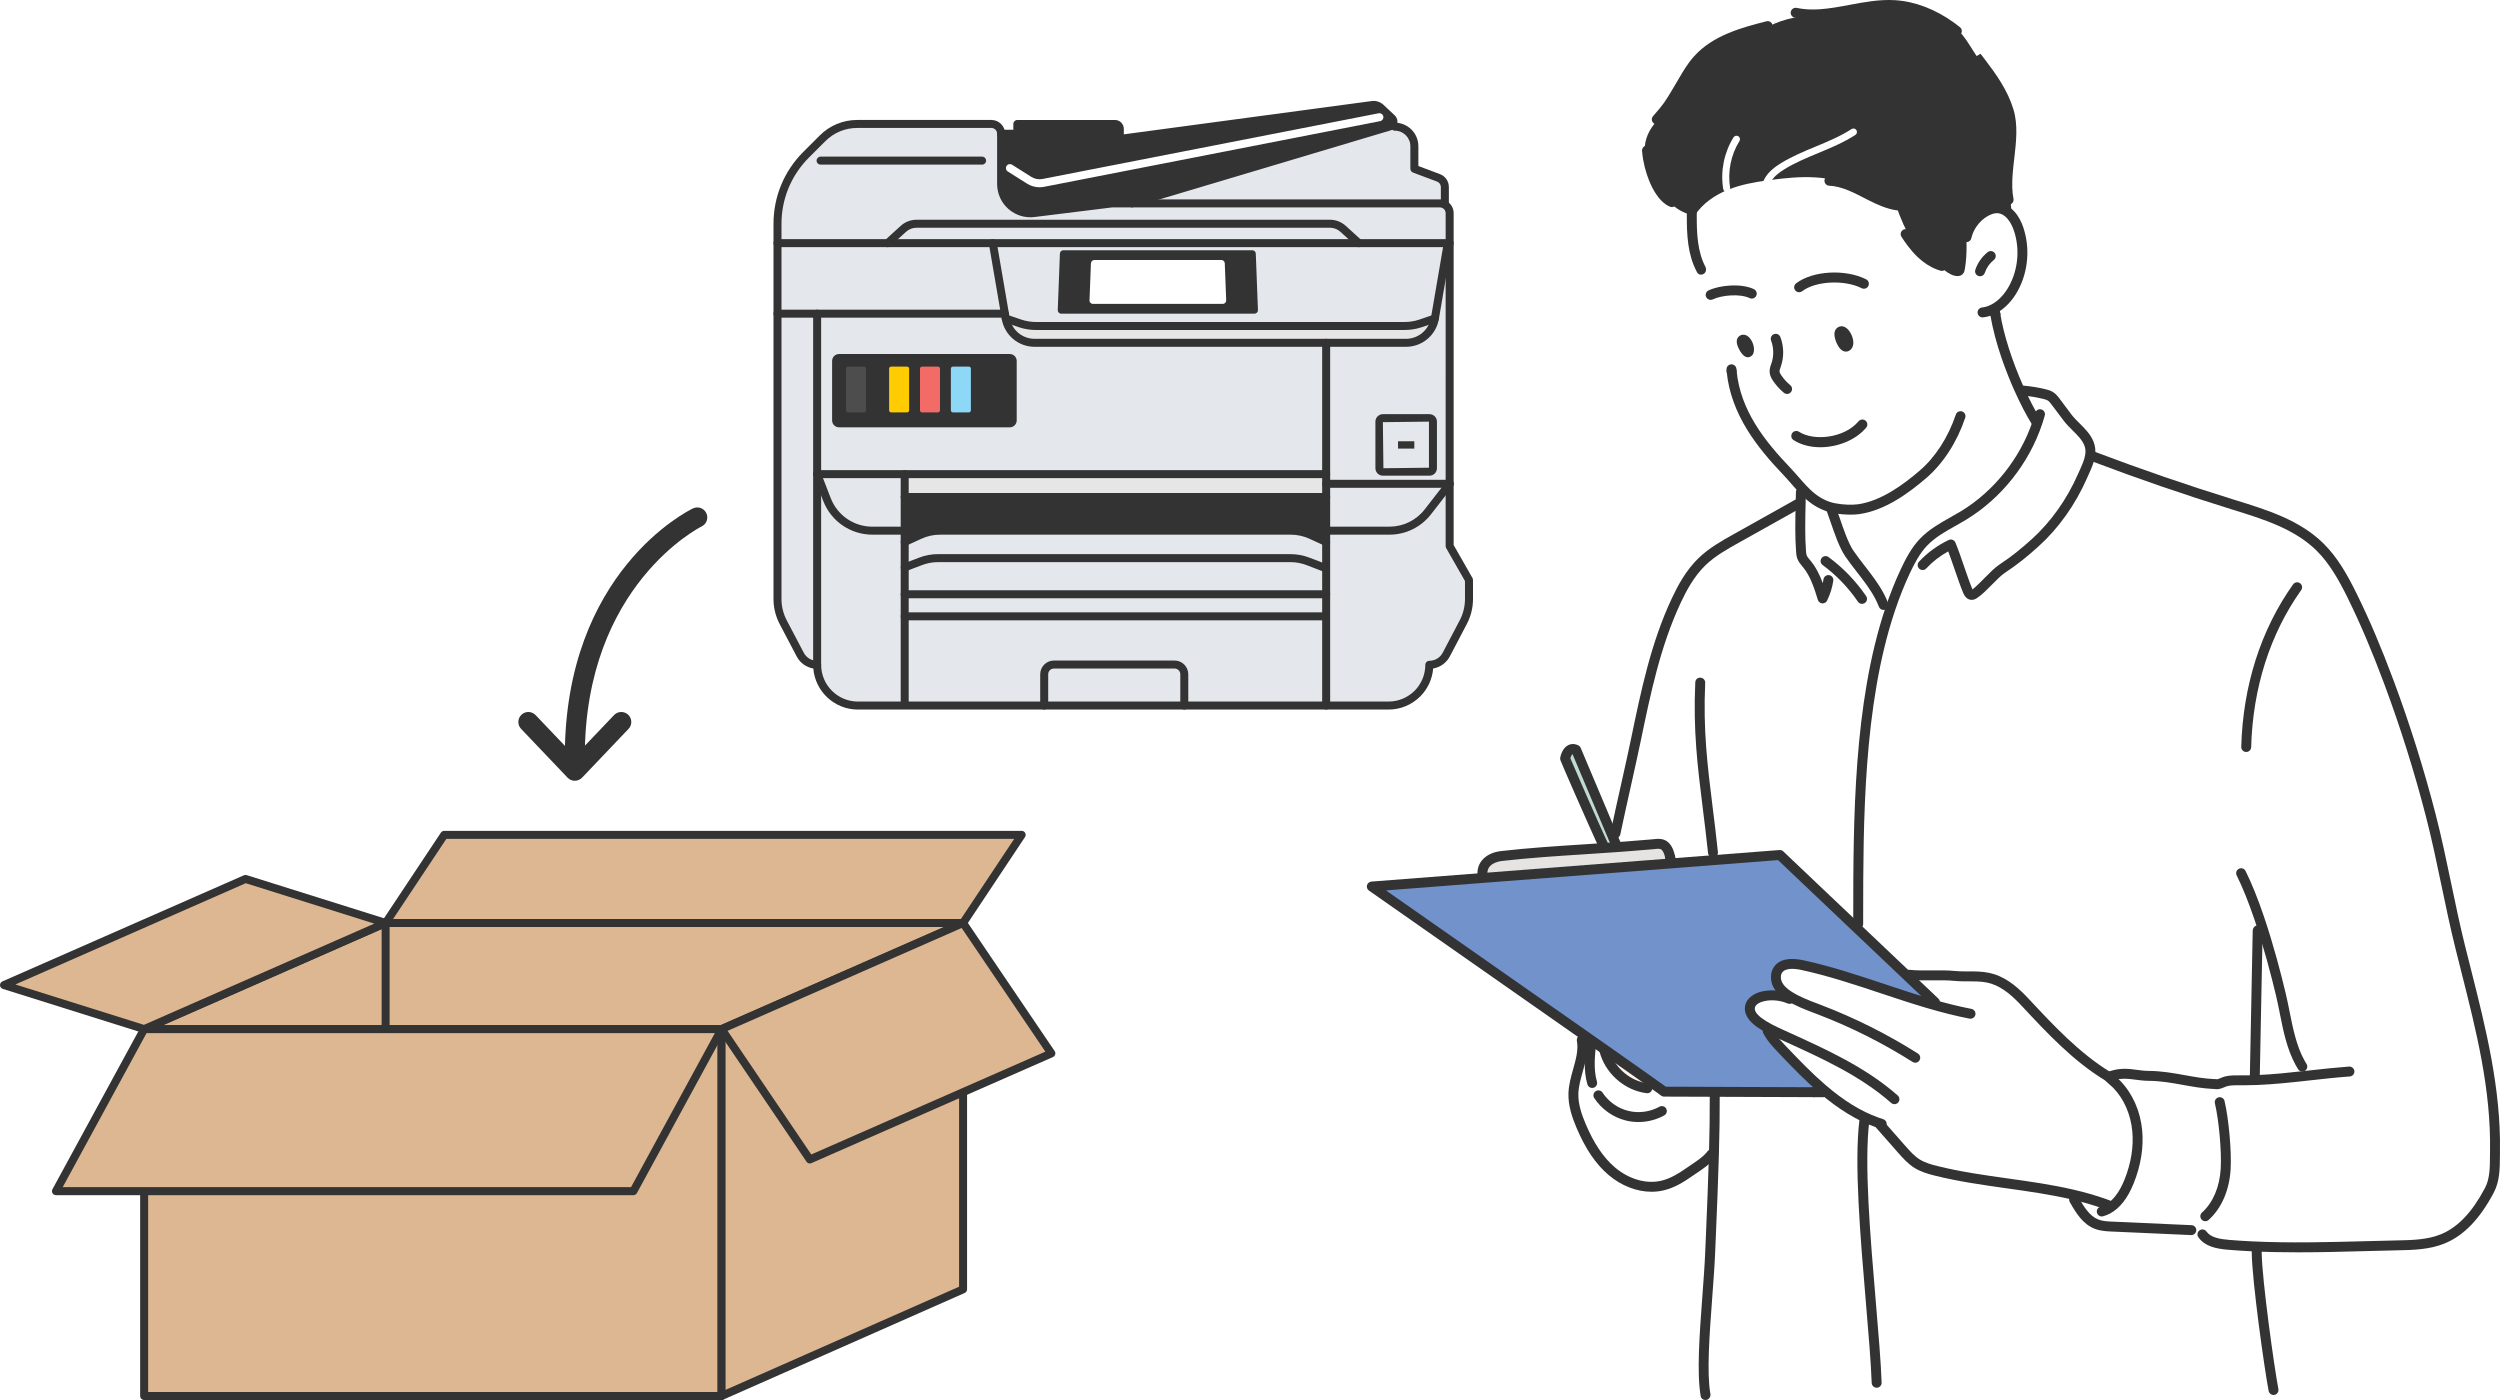 <?xml version="1.0" encoding="utf-8"?>
<!-- Generator: Adobe Illustrator 27.9.6, SVG Export Plug-In . SVG Version: 9.03 Build 54986)  -->
<svg version="1.1" id="レイヤー_1" xmlns="http://www.w3.org/2000/svg" xmlns:xlink="http://www.w3.org/1999/xlink" x="0px"
	 y="0px" viewBox="0 0 250 140" style="enable-background:new 0 0 250 140;" xml:space="preserve">
<style type="text/css">
	.st0{fill:#FFFFFF;}
	.st1{fill-rule:evenodd;clip-rule:evenodd;fill:#DDB792;}
	.st2{fill:#333333;}
	.st3{fill:#E4E7EC;}
	.st4{fill:#E6E6E6;}
	.st5{fill:#FFCC02;}
	.st6{fill:#4D4D4D;}
	.st7{fill:#F26B67;}
	.st8{fill:#8DD8F7;}
	.st9{fill:#7292CB;}
	.st10{fill:#FEF4EC;}
	.st11{fill:#C1DBD4;}
	.st12{fill:#E5E4E3;}
</style>
<rect class="st0" width="250" height="140"/>
<g>
	<g>
		<g>
			<polygon class="st1" points="14.415,139.6 72.158,139.6 72.158,102.912 14.415,102.912 			"/>
			<path class="st2" d="M72.158,140H14.415c-0.221,0-0.4-0.18-0.4-0.4v-36.688c0-0.221,0.179-0.4,0.4-0.4h57.743
				c0.221,0,0.4,0.18,0.4,0.4V139.6C72.558,139.82,72.379,140,72.158,140z M14.815,139.199h56.943v-35.887H14.815V139.199z"/>
		</g>
		<g>
			<polygon class="st1" points="96.307,128.932 72.158,139.6 72.158,102.912 96.307,92.239 			"/>
			<path class="st2" d="M72.158,140c-0.076,0-0.152-0.022-0.218-0.065c-0.113-0.073-0.182-0.2-0.182-0.335v-36.688
				c0-0.158,0.093-0.302,0.238-0.366l24.149-10.673c0.124-0.053,0.267-0.042,0.38,0.031c0.113,0.073,0.182,0.199,0.182,0.335v36.692
				c0,0.158-0.093,0.302-0.238,0.366l-24.149,10.668C72.268,139.988,72.213,140,72.158,140z M72.558,103.173v35.812l23.35-10.314
				V92.854L72.558,103.173z M96.307,128.932h0.01H96.307z"/>
		</g>
		<g>
			<polygon class="st1" points="38.565,92.298 96.307,92.298 72.158,102.912 14.415,102.912 			"/>
			<path class="st2" d="M72.158,103.312H14.415c-0.189,0-0.353-0.133-0.392-0.318c-0.039-0.185,0.058-0.372,0.23-0.448
				l24.149-10.614c0.051-0.022,0.106-0.034,0.161-0.034h57.743c0.189,0,0.353,0.133,0.392,0.318c0.039,0.185-0.058,0.372-0.23,0.448
				l-24.149,10.614C72.268,103.301,72.213,103.312,72.158,103.312z M16.319,102.512h55.754l22.329-9.813H38.649L16.319,102.512z"/>
		</g>
		<g>
			<polygon class="st1" points="38.565,102.912 14.415,102.912 38.565,92.298 			"/>
			<path class="st2" d="M38.565,103.312H14.415c-0.189,0-0.353-0.133-0.392-0.318c-0.039-0.185,0.058-0.372,0.23-0.448
				l24.149-10.614c0.124-0.054,0.267-0.043,0.38,0.031c0.113,0.074,0.181,0.2,0.181,0.335v10.614
				C38.964,103.133,38.785,103.312,38.565,103.312z M16.319,102.512h21.845V92.91L16.319,102.512z"/>
		</g>
		<g>
			<polygon class="st1" points="38.565,92.298 24.549,87.894 0.4,98.508 14.415,102.912 			"/>
			<path class="st2" d="M14.415,103.312c-0.041,0-0.081-0.007-0.12-0.019L0.28,98.89c-0.159-0.05-0.27-0.193-0.279-0.36
				c-0.009-0.166,0.086-0.32,0.238-0.388l24.149-10.613c0.089-0.038,0.189-0.043,0.281-0.016l14.015,4.403
				c0.159,0.05,0.27,0.193,0.279,0.36c0.009,0.166-0.086,0.32-0.238,0.388l-24.149,10.614
				C14.525,103.301,14.47,103.312,14.415,103.312z M1.536,98.445l12.856,4.04L37.428,92.36l-12.855-4.039L1.536,98.445z"/>
		</g>
		<g>
			<polygon class="st1" points="105.137,105.338 96.307,92.298 72.158,102.912 80.982,115.946 			"/>
			<path class="st2" d="M80.982,116.347c-0.129,0-0.255-0.063-0.331-0.176l-8.824-13.034c-0.067-0.099-0.086-0.222-0.053-0.335
				c0.033-0.114,0.115-0.208,0.223-0.256l24.149-10.614c0.178-0.076,0.384-0.018,0.492,0.142l8.83,13.04
				c0.067,0.099,0.086,0.222,0.053,0.336c-0.033,0.113-0.115,0.207-0.224,0.255l-24.155,10.608
				C81.091,116.335,81.036,116.347,80.982,116.347z M72.758,103.085l8.369,12.361l23.41-10.281l-8.373-12.367L72.758,103.085z"/>
		</g>
		<g>
			<polygon class="st1" points="38.565,92.298 96.307,92.298 102.167,83.485 44.424,83.485 			"/>
			<path class="st2" d="M96.307,92.698H38.565c-0.147,0-0.283-0.081-0.353-0.211c-0.07-0.131-0.062-0.288,0.02-0.411l5.859-8.813
				c0.074-0.111,0.199-0.179,0.333-0.179h57.743c0.147,0,0.283,0.081,0.353,0.211c0.07,0.131,0.062,0.288-0.02,0.411L96.64,92.52
				C96.566,92.631,96.441,92.698,96.307,92.698z M39.311,91.897h56.782l5.328-8.013H44.638L39.311,91.897z"/>
		</g>
		<g>
			<polygon class="st1" points="5.596,119.116 63.339,119.116 72.158,102.912 14.415,102.912 			"/>
			<path class="st2" d="M63.339,119.517H5.596c-0.141,0-0.272-0.075-0.344-0.196c-0.072-0.121-0.075-0.271-0.008-0.396l8.819-16.204
				c0.07-0.129,0.205-0.209,0.352-0.209h57.743c0.141,0,0.272,0.075,0.344,0.196c0.072,0.121,0.075,0.271,0.008,0.396l-8.819,16.204
				C63.62,119.437,63.485,119.517,63.339,119.517z M6.27,118.716h56.832l8.383-15.403H14.653L6.27,118.716z"/>
		</g>
	</g>
	<g>
		<path class="st2" d="M57.481,76.643c-0.552,0-1-0.447-1-1c0-18.437,12.292-24.551,12.816-24.802
			c0.496-0.238,1.095-0.03,1.334,0.469c0.239,0.497,0.03,1.093-0.466,1.333l0,0c-0.117,0.057-11.684,5.872-11.684,23
			C58.481,76.195,58.033,76.643,57.481,76.643z"/>
		<path class="st2" d="M57.481,78.077c-0.273,0-0.535-0.112-0.724-0.311l-4.647-4.879c-0.381-0.399-0.365-1.032,0.035-1.413
			c0.399-0.381,1.032-0.366,1.414,0.034l3.923,4.118l3.923-4.118c0.381-0.4,1.014-0.415,1.414-0.034
			c0.4,0.381,0.416,1.014,0.035,1.413l-4.647,4.879C58.016,77.965,57.754,78.077,57.481,78.077z"/>
	</g>
	<g>
		<g id="XMLID_00000129206446965470768930000005139134194598125198_">
			<g>
				<path class="st3" d="M146.899,58.001v1.915c0,0.791-0.195,1.573-0.557,2.276l-1.719,3.273c-0.332,0.625-0.987,1.016-1.69,1.016
					c0,1.124-0.459,2.14-1.192,2.882c-0.742,0.733-1.759,1.192-2.882,1.192h-6.243v-8.92v-2.208v-2.687v-2.54v-1.133h6.311
					c1.514,0,2.931-0.694,3.859-1.886l2.179-2.804v6.233L146.899,58.001z"/>
				<path class="st3" d="M140.597,34.281c1.426,0,2.648-1.026,2.892-2.433l1.29-7.532h0.186v24.063h-12.349v-0.967v-13.13H140.597z"
					/>
				<path class="st3" d="M144.964,48.378l-2.179,2.804c-0.928,1.192-2.345,1.886-3.859,1.886h-6.311v-3.371v-1.319H144.964z"/>
				<path class="st3" d="M144.779,24.316l-1.29,7.532l-1.456,0.498c-0.508,0.166-1.036,0.254-1.573,0.254h-18.426H103.6
					c-0.537,0-1.065-0.088-1.573-0.254l-1.456-0.498l-0.078-0.479l-1.211-7.054H144.779z"/>
				<path class="st3" d="M143.987,20.339h-30.784l25.792-7.698l0.488,0.029c1.075,0,1.954,0.879,1.954,1.954v2.257l2.423,0.909
					c0.381,0.147,0.625,0.508,0.625,0.918v1.632l-0.059,0.107C144.29,20.379,144.144,20.339,143.987,20.339z"/>
				<path class="st2" d="M138.995,12.641l-25.792,7.698h-1.964l-7.845,0.967c-1.739,0.215-3.283-1.143-3.283-2.911v-5.022h1.622
					v-0.977h9.76c0.274,0,0.488,0.225,0.488,0.488v1.006l25.235-3.39c0.303-0.049,0.615,0.059,0.85,0.264l1.124,1.055
					C139.464,12.074,139.357,12.533,138.995,12.641z"/>
				<polygon class="st4" points="132.616,49.697 90.469,49.697 90.469,47.411 132.616,47.411 132.616,48.378 				"/>
				<path class="st3" d="M118.43,67.429v3.126h-6.106h-7.904v-3.126c0-0.537,0.43-0.977,0.977-0.977h4.816h7.239
					C117.99,66.452,118.43,66.892,118.43,67.429z"/>
				<path class="st4" d="M103.6,32.6h18.435h18.426c0.537,0,1.065-0.088,1.573-0.254l1.456-0.498
					c-0.244,1.407-1.465,2.433-2.892,2.433h-7.982H120.98h-17.517c-1.426,0-2.648-1.026-2.892-2.433l1.456,0.498
					C102.535,32.512,103.062,32.6,103.6,32.6z"/>
				<path class="st3" d="M132.616,59.428H90.469v-2.687l1.592-0.606c0.557-0.215,1.143-0.322,1.739-0.322h16.462h18.777
					c0.596,0,1.192,0.107,1.749,0.322l1.583,0.606h0.244V59.428z"/>
				<polygon class="st3" points="90.469,61.636 90.469,59.428 132.616,59.428 132.616,61.636 132.371,61.636 				"/>
				<path class="st3" d="M132.616,47.411H90.469h-8.754V31.369h18.777l0.078,0.479c0.244,1.407,1.465,2.433,2.892,2.433h17.517
					h11.636V47.411z"/>
				<path class="st3" d="M90.469,70.497v-8.861h41.902h0.244v8.92H118.43v-3.126c0-0.537-0.44-0.977-0.977-0.977h-7.239h-4.816
					c-0.547,0-0.977,0.44-0.977,0.977v3.126H90.469V70.497z"/>
				<path class="st3" d="M90.469,54.201l1.514-0.694c0.635-0.293,1.329-0.44,2.032-0.44h17.966h17.087
					c0.703,0,1.397,0.147,2.032,0.44l1.514,0.694v2.54h-0.244l-1.583-0.606c-0.557-0.215-1.153-0.322-1.749-0.322h-18.777H93.801
					c-0.596,0-1.182,0.107-1.739,0.322l-1.592,0.606V54.201z"/>
				<path class="st2" d="M90.469,53.068v-3.371h42.146v3.371v1.133l-1.514-0.694c-0.635-0.293-1.329-0.44-2.032-0.44h-17.087H94.016
					c-0.703,0-1.397,0.147-2.032,0.44l-1.514,0.694V53.068z"/>
				<path class="st3" d="M99.281,24.316H77.749v-1.934c0-2.589,1.026-5.07,2.863-6.907l1.641-1.641
					c0.918-0.918,2.159-1.436,3.458-1.436h13.424c0.537,0,0.977,0.44,0.977,0.977v5.022c0,1.768,1.544,3.126,3.283,2.911
					l7.845-0.967h1.964h30.784c0.156,0,0.303,0.039,0.44,0.107c0.322,0.156,0.537,0.488,0.537,0.869v2.999h-0.186H99.281z"/>
				<polygon class="st3" points="77.749,24.316 99.281,24.316 100.493,31.369 81.716,31.369 77.749,31.369 				"/>
				<path class="st3" d="M90.469,49.697v3.371h-3.214c-2.022,0-3.83-1.241-4.562-3.126l-0.977-2.53h8.754V49.697z"/>
				<path class="st3" d="M82.693,49.941c0.733,1.886,2.54,3.126,4.562,3.126h3.214v1.133v2.54v2.687v2.208v8.861v0.059h-4.68
					c-2.247,0-4.074-1.827-4.074-4.074v-19.07L82.693,49.941z"/>
				<path class="st3" d="M81.716,31.369v16.042v19.07c-0.703,0-1.358-0.391-1.69-1.016l-1.719-3.273
					c-0.361-0.703-0.557-1.485-0.557-2.276V31.369H81.716z"/>
			</g>
			<g>
				<path class="st2" d="M113.203,20.739c-0.172,0-0.332-0.112-0.383-0.286c-0.063-0.211,0.057-0.435,0.269-0.498l25.792-7.698
					c-0.001,0,0.036-0.146,0.036-0.146l-1.123-1.055c-0.143-0.124-0.333-0.188-0.513-0.16l-25.246,3.392
					c-0.115,0.015-0.229-0.02-0.316-0.095c-0.087-0.076-0.137-0.186-0.137-0.301v-1.006c0-0.043-0.036-0.089-0.089-0.089h-9.36
					v0.577c0,0.221-0.179,0.4-0.4,0.4h-1.622c-0.221,0-0.4-0.179-0.4-0.4s0.179-0.4,0.4-0.4h1.222v-0.577c0-0.221,0.179-0.4,0.4-0.4
					h9.76c0.49,0,0.889,0.398,0.889,0.889v0.549l24.782-3.329c0.405-0.063,0.831,0.065,1.167,0.359l1.133,1.065
					c0.233,0.216,0.331,0.533,0.258,0.846c-0.073,0.315-0.303,0.558-0.613,0.649l-25.791,7.698
					C113.279,20.734,113.241,20.739,113.203,20.739z"/>
				<path class="st2" d="M144.486,20.739c-0.221,0-0.4-0.179-0.4-0.4v-1.631c0-0.245-0.145-0.459-0.369-0.545l-2.42-0.908
					c-0.156-0.059-0.26-0.208-0.26-0.375v-2.257c0-0.856-0.696-1.554-1.553-1.554c-0.221,0-0.4-0.179-0.4-0.4s0.18-0.4,0.4-0.4
					c1.298,0,2.354,1.056,2.354,2.354v1.979l2.163,0.812c0.539,0.207,0.886,0.714,0.886,1.293v1.631
					C144.886,20.56,144.707,20.739,144.486,20.739z"/>
				<path class="st2" d="M138.858,70.956H85.79c-2.343,0-4.271-1.811-4.459-4.106c-0.702-0.118-1.317-0.554-1.658-1.197l-1.72-3.274
					c-0.395-0.768-0.603-1.618-0.603-2.462V22.381c0-2.715,1.058-5.268,2.979-7.19l1.642-1.641c1.002-1.002,2.331-1.554,3.741-1.554
					h13.423c0.759,0,1.377,0.618,1.377,1.377v5.021c0,0.728,0.312,1.42,0.855,1.9c0.541,0.479,1.26,0.702,1.979,0.614l7.845-0.967
					l32.796-0.003c0.212,0,0.421,0.05,0.619,0.149c0.466,0.226,0.759,0.697,0.759,1.228v33.189l1.882,3.298
					c0.034,0.061,0.053,0.129,0.053,0.198v1.915c0,0.844-0.209,1.695-0.603,2.459l-1.72,3.276c-0.342,0.644-0.957,1.081-1.66,1.198
					c-0.086,1.048-0.536,2.03-1.291,2.795C141.167,70.492,140.043,70.956,138.858,70.956z M85.712,12.796
					c-1.197,0-2.325,0.469-3.176,1.319l-1.642,1.641c-1.77,1.771-2.745,4.124-2.745,6.625v37.535c0,0.717,0.177,1.441,0.513,2.093
					l1.718,3.27c0.262,0.494,0.774,0.802,1.336,0.802c0.221,0,0.4,0.179,0.4,0.4c0,2.026,1.648,3.674,3.674,3.674h53.068
					c0.974,0,1.897-0.382,2.602-1.077c0.69-0.7,1.072-1.624,1.072-2.598c0-0.221,0.18-0.4,0.4-0.4c0.562,0,1.074-0.308,1.337-0.804
					l1.718-3.271c0.335-0.649,0.512-1.373,0.512-2.09v-1.809l-1.882-3.298c-0.034-0.061-0.053-0.129-0.053-0.198V21.316
					c0-0.221-0.119-0.417-0.312-0.51c-0.092-0.046-0.178-0.067-0.266-0.067h-32.748l-7.796,0.964
					c-0.942,0.117-1.893-0.178-2.606-0.809c-0.715-0.632-1.125-1.543-1.125-2.5v-5.021c0-0.318-0.259-0.577-0.577-0.577H85.712z"/>
				<path class="st2" d="M144.964,24.715H77.749c-0.221,0-0.4-0.179-0.4-0.4s0.179-0.4,0.4-0.4h67.215c0.221,0,0.4,0.179,0.4,0.4
					S145.185,24.715,144.964,24.715z"/>
				<path class="st2" d="M140.597,34.681h-37.134c-1.626,0-3.008-1.163-3.286-2.764l-0.079-0.483l-1.21-7.05
					c-0.038-0.218,0.108-0.425,0.326-0.462c0.219-0.037,0.425,0.108,0.462,0.326l1.291,7.536c0.21,1.213,1.261,2.097,2.497,2.097
					h37.134c1.236,0,2.286-0.884,2.497-2.101l1.29-7.532c0.037-0.217,0.236-0.365,0.462-0.327c0.218,0.037,0.364,0.244,0.327,0.461
					l-1.29,7.533C143.605,33.518,142.223,34.681,140.597,34.681z"/>
				<path class="st2" d="M140.461,33H103.6c-0.57,0-1.142-0.092-1.697-0.273l-1.461-0.5c-0.209-0.071-0.321-0.299-0.249-0.508
					c0.071-0.209,0.298-0.322,0.508-0.249l1.456,0.498c0.47,0.153,0.958,0.232,1.443,0.232h36.861c0.485,0,0.973-0.079,1.449-0.234
					l1.449-0.496c0.209-0.071,0.437,0.04,0.509,0.249c0.071,0.209-0.04,0.437-0.249,0.508l-1.455,0.498
					C141.601,32.908,141.03,33,140.461,33z"/>
				<path class="st2" d="M100.493,31.769H77.749c-0.221,0-0.4-0.179-0.4-0.4s0.179-0.4,0.4-0.4h22.744c0.221,0,0.4,0.179,0.4,0.4
					S100.714,31.769,100.493,31.769z"/>
				<path class="st2" d="M81.715,66.881c-0.221,0-0.4-0.179-0.4-0.4V31.369c0-0.221,0.179-0.4,0.4-0.4s0.4,0.179,0.4,0.4v35.112
					C82.115,66.702,81.936,66.881,81.715,66.881z"/>
				<path class="st2" d="M132.616,70.956c-0.221,0-0.4-0.18-0.4-0.4V34.281c0-0.221,0.18-0.4,0.4-0.4s0.4,0.179,0.4,0.4v36.275
					C133.016,70.776,132.837,70.956,132.616,70.956z"/>
				<path class="st2" d="M144.964,48.778h-12.349c-0.221,0-0.4-0.179-0.4-0.4s0.18-0.4,0.4-0.4h12.349c0.221,0,0.4,0.179,0.4,0.4
					S145.185,48.778,144.964,48.778z"/>
				<path class="st2" d="M132.616,47.811h-50.9c-0.221,0-0.4-0.179-0.4-0.4s0.179-0.4,0.4-0.4h50.9c0.221,0,0.4,0.179,0.4,0.4
					S132.837,47.811,132.616,47.811z"/>
				<path class="st2" d="M90.469,70.897c-0.221,0-0.4-0.18-0.4-0.4V47.411c0-0.221,0.179-0.4,0.4-0.4s0.4,0.179,0.4,0.4v23.086
					C90.869,70.718,90.69,70.897,90.469,70.897z"/>
				<path class="st2" d="M138.926,53.468h-6.311c-0.221,0-0.4-0.179-0.4-0.4s0.18-0.4,0.4-0.4h6.311
					c1.396,0,2.688-0.631,3.544-1.731l2.179-2.804c0.134-0.174,0.387-0.207,0.561-0.07c0.175,0.136,0.206,0.387,0.07,0.562
					l-2.179,2.804C142.092,52.724,140.571,53.468,138.926,53.468z"/>
				<path class="st2" d="M90.469,53.468h-3.214c-2.2,0-4.137-1.327-4.936-3.381l-0.977-2.531c-0.08-0.206,0.023-0.438,0.229-0.517
					c0.207-0.081,0.438,0.023,0.517,0.229l0.977,2.53c0.678,1.744,2.322,2.871,4.189,2.871h3.214c0.221,0,0.4,0.179,0.4,0.4
					S90.69,53.468,90.469,53.468z"/>
				<path class="st2" d="M132.616,54.601c-0.056,0-0.112-0.012-0.167-0.036l-1.515-0.694c-0.571-0.264-1.216-0.403-1.865-0.403
					H94.016c-0.658,0-1.285,0.136-1.865,0.403l-1.515,0.694c-0.2,0.091-0.438,0.004-0.53-0.197c-0.092-0.201-0.004-0.438,0.197-0.53
					l1.514-0.694c0.684-0.315,1.424-0.476,2.199-0.476h35.053c0.764,0,1.524,0.165,2.2,0.476l1.514,0.693
					c0.2,0.092,0.289,0.33,0.196,0.53C132.913,54.515,132.767,54.601,132.616,54.601z"/>
				<path class="st2" d="M132.372,57.141c-0.048,0-0.096-0.008-0.143-0.026l-1.583-0.606c-0.51-0.196-1.05-0.296-1.606-0.296H93.801
					c-0.55,0-1.087,0.1-1.595,0.295l-1.594,0.607c-0.207,0.079-0.437-0.025-0.516-0.232c-0.079-0.206,0.025-0.438,0.232-0.516
					l1.592-0.606c0.599-0.231,1.232-0.348,1.881-0.348h35.239c0.656,0,1.293,0.117,1.893,0.349l1.582,0.605
					c0.207,0.079,0.31,0.31,0.231,0.517C132.684,57.043,132.533,57.141,132.372,57.141z"/>
				<path class="st2" d="M132.616,59.828H90.469c-0.221,0-0.4-0.179-0.4-0.4s0.179-0.4,0.4-0.4h42.146c0.221,0,0.4,0.179,0.4,0.4
					S132.837,59.828,132.616,59.828z"/>
				<path class="st2" d="M132.372,62.036H90.469c-0.221,0-0.4-0.179-0.4-0.4s0.179-0.4,0.4-0.4h41.902c0.221,0,0.4,0.179,0.4,0.4
					S132.592,62.036,132.372,62.036z"/>
				<path class="st2" d="M132.616,50.097H90.469c-0.221,0-0.4-0.179-0.4-0.4s0.179-0.4,0.4-0.4h42.146c0.221,0,0.4,0.179,0.4,0.4
					S132.837,50.097,132.616,50.097z"/>
				<path class="st2" d="M118.43,70.956c-0.221,0-0.4-0.18-0.4-0.4v-3.126c0-0.318-0.259-0.577-0.577-0.577h-12.056
					c-0.323,0-0.577,0.253-0.577,0.577v3.126c0,0.221-0.179,0.4-0.4,0.4s-0.4-0.18-0.4-0.4v-3.126c0-0.759,0.617-1.377,1.376-1.377
					h12.056c0.759,0,1.376,0.618,1.376,1.377v3.126C118.83,70.776,118.651,70.956,118.43,70.956z"/>
			</g>
		</g>
		<path class="st0" d="M103.955,18.727c-0.441,0-0.875-0.124-1.254-0.364l-1.923-1.214c-0.187-0.118-0.243-0.365-0.125-0.552
			c0.118-0.187,0.365-0.243,0.552-0.125l1.923,1.214c0.336,0.212,0.736,0.288,1.128,0.211l33.608-6.569
			c0.22-0.041,0.428,0.099,0.47,0.316s-0.099,0.427-0.315,0.469l-33.61,6.569C104.257,18.712,104.106,18.727,103.955,18.727z"/>
		<path class="st2" d="M125.795,31.009l-0.216-5.652c-0.007-0.186-0.16-0.333-0.345-0.333h-18.898c-0.186,0-0.338,0.147-0.345,0.333
			l-0.216,5.652c-0.007,0.196,0.149,0.359,0.346,0.359h19.33C125.646,31.367,125.803,31.205,125.795,31.009z"/>
		<path class="st0" d="M108.951,30.031l0.141-3.698c0.007-0.186,0.16-0.333,0.346-0.333h12.695c0.186,0,0.338,0.147,0.345,0.333
			l0.141,3.698c0.007,0.196-0.149,0.359-0.345,0.359h-12.977C109.1,30.39,108.943,30.227,108.951,30.031z"/>
		<path class="st2" d="M135.888,24.72c-0.097,0-0.192-0.034-0.27-0.104l-1.578-1.437c-0.286-0.261-0.658-0.405-1.046-0.405H91.652
			c-0.387,0-0.759,0.144-1.046,0.405l-1.579,1.437c-0.164,0.148-0.416,0.137-0.565-0.027c-0.148-0.163-0.137-0.416,0.027-0.565
			l1.579-1.437c0.435-0.395,0.997-0.613,1.584-0.613h41.342c0.588,0,1.15,0.218,1.585,0.613l1.578,1.437
			c0.163,0.149,0.175,0.402,0.026,0.565C136.105,24.676,135.997,24.72,135.888,24.72z"/>
		<path class="st2" d="M98.209,16.463H82.058c-0.221,0-0.4-0.179-0.4-0.4s0.179-0.4,0.4-0.4h16.151c0.221,0,0.4,0.179,0.4,0.4
			S98.429,16.463,98.209,16.463z"/>
		<path class="st2" d="M100.978,42.733H83.903c-0.382,0-0.692-0.31-0.692-0.692v-5.946c0-0.382,0.31-0.692,0.692-0.692h17.075
			c0.382,0,0.692,0.31,0.692,0.692v5.946C101.67,42.423,101.36,42.733,100.978,42.733z"/>
		<path class="st5" d="M90.706,41.24h-1.587c-0.115,0-0.207-0.093-0.207-0.207v-4.166c0-0.115,0.093-0.207,0.207-0.207h1.587
			c0.115,0,0.207,0.093,0.207,0.207v4.166C90.914,41.147,90.821,41.24,90.706,41.24z"/>
		<path class="st6" d="M86.397,41.24H84.81c-0.115,0-0.207-0.093-0.207-0.207v-4.166c0-0.115,0.093-0.207,0.207-0.207h1.587
			c0.115,0,0.207,0.093,0.207,0.207v4.166C86.605,41.147,86.512,41.24,86.397,41.24z"/>
		<path class="st7" d="M93.794,41.24h-1.587c-0.115,0-0.207-0.093-0.207-0.207v-4.166c0-0.115,0.093-0.207,0.207-0.207h1.587
			c0.115,0,0.207,0.093,0.207,0.207v4.166C94.001,41.147,93.909,41.24,93.794,41.24z"/>
		<path class="st8" d="M96.882,41.24h-1.587c-0.115,0-0.207-0.093-0.207-0.207v-4.166c0-0.115,0.093-0.207,0.207-0.207h1.587
			c0.115,0,0.207,0.093,0.207,0.207v4.166C97.089,41.147,96.996,41.24,96.882,41.24z"/>
		<path class="st2" d="M142.948,47.569h-4.66c-0.412,0-0.747-0.334-0.747-0.746v-4.661c0-0.411,0.335-0.746,0.747-0.746h4.66
			c0.411,0,0.746,0.334,0.746,0.746v4.661C143.694,47.235,143.359,47.569,142.948,47.569z M142.893,42.163l-4.605,0.054l0.054,4.607
			l4.552-0.054V42.163z M142.948,46.77L142.948,46.77L142.948,46.77z"/>
		<rect x="139.803" y="44.126" class="st2" width="1.629" height="0.734"/>
	</g>
</g>
<g>
	<g id="XMLID_13_">
		<g>
			<path class="st0" d="M227.309,139.472c-18.919,0-37.84,0-56.759,0c-0.555-3.102,0.282-9.755,0.47-14.273
				c0.121-2.938,0.279-6.412,0.372-9.771c0.056-1.995,0.089-3.949,0.079-5.727c0.01-0.172,0.013-0.345,0.01-0.518l9.674,0.035
				c0.084,0.007,0.169,0.007,0.254,0.001c0.001,0,0.003,0,0.004,0c0.279-0.02,0.555-0.106,0.796-0.249l0.053-0.063
				c1.632,1.399,3.396,2.593,5.391,3.31c0.305,0.308,0.612,0.615,0.918,0.922l0.013-0.011c0.517,0.587,1.035,1.176,1.551,1.763
				c0.485,0.55,0.979,1.111,1.602,1.494c0.576,0.353,1.236,0.541,1.89,0.704c4.457,1.111,9.128,1.323,13.584,2.357
				c0.018,0.187,0.06,0.373,0.121,0.55l0.082-0.03c0.552,0.98,1.181,2.027,2.22,2.441c0.509,0.203,1.067,0.229,1.613,0.253
				c2.629,0.117,5.256,0.235,7.885,0.352l0.017-0.049c0.375,0.13,0.747,0.268,1.117,0.415l-0.024,0.062
				c0.566,0.793,1.648,0.962,2.613,1.042c0.767,0.063,1.535,0.113,2.304,0.151c0.177,0.204,0.296,0.459,0.337,0.726l0.178-0.004
				c0.039,2.734,1.259,11.469,1.678,13.647l0.068-0.001c0.004,0.127,0.007,0.253,0.01,0.38c0.001,0.031,0,0.065-0.011,0.092
				C227.383,139.472,227.345,139.472,227.309,139.472z"/>
			<path class="st0" d="M225.923,91.816c-0.05,0.421-0.102,0.842-0.153,1.263c-0.095,4.822-0.188,9.647-0.284,14.469l0.264,0.034
				c-0.018,0.139-0.032,0.28-0.039,0.421c1.595-0.066,3.192-0.232,4.789-0.41c-0.231-0.41-0.463-0.821-0.693-1.231l0.188-0.108
				c-1.121-2.056-1.358-4.5-1.906-6.796C227.557,97.227,226.808,94.422,225.923,91.816z M210.766,120.919
				c1.017-0.536,1.7-1.66,2.143-2.764c0.643-1.602,0.98-3.348,0.817-5.068c-0.162-1.72-0.848-3.413-2.044-4.649l-0.584-0.527
				l-0.282-0.253c-3.164-1.934-5.743-4.687-8.279-7.406c-0.92-0.986-1.962-1.947-3.267-2.36c-1.248-0.394-2.528-0.172-3.806-0.298
				c-1.443-0.145-3.132,0.037-4.573-0.118l-0.135,0.145l-4.651-4.414c0.017-0.542,0.018-1.084,0.007-1.626h-0.291
				c0.007-9.706,0.054-21.255,3.191-30.629c0.445-1.333,0.952-2.623,1.533-3.856c0.482-1.025,1.019-2.044,1.798-2.864
				c1.131-1.19,2.676-1.865,4.073-2.721c3.401-2.085,6.033-5.412,7.313-9.212l-0.073-0.025c-0.014-0.015-0.027-0.031-0.039-0.046
				l0.021-0.018c-0.555-0.89-1.171-2.071-1.76-3.39c0.183,0.103,0.375,0.189,0.575,0.256c0.678,0.063,1.351,0.177,2.012,0.341
				c0.201,0.049,0.403,0.104,0.577,0.214c0.218,0.137,0.378,0.346,0.533,0.553c0.395,0.527,0.789,1.053,1.185,1.581
				c0.651,0.867,1.7,1.537,2.127,2.564c0.162,0.39,0.188,0.781,0.135,1.171c0.102,0.084,0.199,0.175,0.293,0.269l0.088-0.087
				c4.559,1.729,9.172,3.316,13.828,4.757c3.128,0.969,6.412,1.95,8.757,4.255c1.392,1.367,2.353,3.113,3.219,4.869
				c1.388,2.81,2.587,5.713,3.681,8.653c1.623,4.359,3.02,8.802,4.185,13.308c1.125,4.355,1.853,8.767,2.935,13.13
				c1.682,6.779,3.608,13.429,3.49,20.487c-0.021,1.307,0.06,2.713-0.556,3.884c-1.06,2.01-2.52,3.994-4.679,4.871
				c-1.439,0.586-3.033,0.614-4.584,0.646c-4.84,0.101-9.69,0.329-14.521,0.093c-0.768-0.038-1.537-0.087-2.304-0.151
				c-0.965-0.08-2.047-0.249-2.613-1.042l0.024-0.062c-0.37-0.148-0.742-0.286-1.117-0.415l-0.017,0.049
				c-2.629-0.117-5.256-0.235-7.885-0.352c-0.547-0.024-1.104-0.051-1.613-0.253c-1.039-0.414-1.668-1.461-2.22-2.441l-0.082,0.03
				c-0.061-0.177-0.103-0.363-0.121-0.55c1.099,0.253,2.184,0.559,3.249,0.939C210.562,120.563,210.664,120.74,210.766,120.919z"/>
			<path class="st0" d="M212.909,118.155c-0.443,1.104-1.127,2.227-2.143,2.764c-0.102-0.179-0.204-0.356-0.307-0.535
				c-1.065-0.38-2.15-0.686-3.249-0.939c-4.455-1.033-9.127-1.246-13.584-2.357c-0.654-0.163-1.314-0.351-1.89-0.704
				c-0.623-0.383-1.117-0.943-1.602-1.494c-0.516-0.587-1.033-1.176-1.551-1.763l-0.013,0.011c-0.305-0.307-0.612-0.614-0.918-0.922
				c-1.996-0.717-3.76-1.911-5.391-3.31c-1.413-1.211-2.726-2.578-4.005-3.92c-0.413-0.434-0.83-0.871-1.17-1.361l0.16-0.08
				c-0.081-0.214-0.163-0.428-0.244-0.643c-0.413-0.214-0.813-0.452-1.184-0.734c-0.467-0.355-0.92-0.877-0.827-1.459
				c0.099-0.617,0.759-0.969,1.365-1.091c0.838-0.172,1.725-0.089,2.518,0.235c-0.011-0.093-0.014-0.187-0.008-0.28
				c-0.425-0.276-0.827-0.611-1.068-1.057c-0.251-0.462-0.3-1.062-0.017-1.502c0.487-0.756,1.591-0.687,2.465-0.498
				c4.255,0.921,8.328,2.558,12.5,3.79v-0.001c0.248-0.015,0.496-0.018,0.745-0.008l0.003-0.073l-2.74-2.602l0.135-0.145
				c1.441,0.155,3.129-0.027,4.573,0.118c1.277,0.127,2.558-0.096,3.806,0.298c1.305,0.413,2.347,1.374,3.267,2.36
				c2.537,2.719,5.115,5.471,8.279,7.406l0.282,0.253l0.584,0.527c1.196,1.236,1.883,2.928,2.044,4.649
				C213.889,114.807,213.552,116.553,212.909,118.155z"/>
			<path class="st9" d="M171.481,109.183l-5.073-0.018c-0.04-0.034-0.176-0.134-0.396-0.293c-0.852-0.615-2.966-2.106-5.687-4.017
				c-0.625-0.439-1.282-0.9-1.962-1.376c-8.491-5.955-20.714-14.486-21.184-14.827l11.139-0.862l18.721-1.447l10.944-0.846
				l8.122,7.71l4.651,4.414l2.74,2.602l-0.003,0.073c-0.248-0.01-0.496-0.007-0.745,0.008v0.001c-4.172-1.232-8.246-2.869-12.5-3.79
				c-0.874-0.189-1.979-0.258-2.465,0.498c-0.283,0.441-0.234,1.04,0.017,1.502c0.241,0.446,0.643,0.781,1.068,1.057
				c-0.006,0.093-0.003,0.187,0.008,0.28c-0.793-0.324-1.68-0.407-2.518-0.235c-0.607,0.122-1.266,0.474-1.365,1.091
				c-0.093,0.581,0.36,1.104,0.827,1.459c0.371,0.282,0.771,0.52,1.184,0.734c0.081,0.215,0.163,0.429,0.244,0.643l-0.16,0.08
				c0.34,0.49,0.757,0.928,1.17,1.361c1.279,1.342,2.592,2.709,4.005,3.92l-0.053,0.063c-0.241,0.144-0.517,0.229-0.796,0.249
				c-0.001,0-0.003,0-0.004,0l-0.254-0.001L171.481,109.183z"/>
			<path class="st0" d="M173.163,37.12c0,0,0,0,0-0.001c-0.952-1.728-2.449-9.132-3.064-10.2l0.003-0.001
				c-0.86-1.633-0.93-3.556-0.923-5.42c0.084,0.02,0.167,0.037,0.252,0.049l0.04,0.003c0.792-1.211,2.042-2.063,3.38-2.593
				c1.249-0.497,2.581-0.735,3.913-0.917c0.095-0.014,0.191-0.027,0.286-0.039c1.48-0.196,2.973-0.346,4.464-0.259
				c0.828,0.048,1.652,0.17,2.46,0.365l-0.028,0.118c0.725,0.179,1.424,0.491,2.096,0.828c0.976,0.489,1.936,1.039,2.986,1.338
				c0.188,0.053,0.379,0.097,0.573,0.131c0.424,1.302,0.991,2.558,1.69,3.737l-0.089,0.069c0.273,0.36,0.569,0.701,0.897,1.012
				c0.515,0.489,1.111,0.898,1.77,1.149c0.363,0.386,0.766,0.732,1.238,0.962c0.386,0.187,0.912,0.262,1.191-0.066
				c0.137-0.161,0.177-0.379,0.208-0.587c0.106-0.705,0.156-1.419,0.151-2.133c-0.003-0.36-0.018-0.726,0.025-1.084
				c0.116-0.429,0.307-0.836,0.558-1.202c0.324-0.476,0.749-0.881,1.243-1.173c0.432-0.256,0.933-0.431,1.431-0.366
				c0.452,0.058,0.833,0.3,1.143,0.635c0.351,0.379,0.612,0.877,0.784,1.37c0.679,1.949,0.495,4.186-0.492,5.996
				c-0.445,0.815-1.095,1.566-1.888,2.009c0.01,0.114,0.021,0.227,0.038,0.339c0.008,0.07,0.02,0.141,0.032,0.21
				c0.001,0.01,0.003,0.02,0.004,0.03c0.371,2.341,1.315,5.08,2.344,7.393c0.588,1.319,1.205,2.5,1.76,3.39l-0.021,0.018
				c0.013,0.015,0.025,0.031,0.039,0.046l0.073,0.025c-1.28,3.8-3.912,7.127-7.313,9.212c-1.397,0.856-2.942,1.532-4.073,2.721
				c-0.778,0.819-1.315,1.839-1.798,2.864c-0.58,1.233-1.088,2.523-1.533,3.856l-0.138-0.048c-0.237-0.462-0.474-0.922-0.711-1.384
				l-0.204,0.107c-0.8-1.523-2.019-2.816-3.002-4.242c-0.761-1.102-1.364-3.254-1.839-4.51l0.025-0.124
				c-0.131-0.032-0.254-0.069-0.367-0.108c-1.05-0.367-1.803-0.998-2.489-1.723c-0.547-0.576-1.053-1.211-1.633-1.819
				C175.842,44.155,173.552,41.076,173.163,37.12z M184.645,34.655c0.568-0.272-0.258-1.912-0.648-1.45
				C183.756,33.488,184.329,34.807,184.645,34.655z M174.86,35.191c0.206-0.452-0.328-1.443-0.639-1.181
				C173.969,34.223,174.729,35.477,174.86,35.191z"/>
			<path class="st2" d="M165.681,11.938c1.199-1.354,1.323-1.629,2.252-3.185c0.566-0.949,1.085-1.937,1.817-2.762
				c1.758-1.978,4.467-2.727,7.019-3.382l0.035,0.069c1.619-0.864,3.337-1.107,5.182-1.204l-0.003-0.051
				c2.472-0.158,4.971-1.062,7.47-0.911c2.055,0.122,4.022,0.966,5.697,2.184c1.068,0.183,1.95,2.223,3.022,3.645l-0.003,0.003
				c1.113,1.461,2.168,2.986,2.701,4.739c0.713,2.346-0.222,5.164-0.139,7.686l0.102-0.003c0.188,0.876,0.291,1.77,0.307,2.667
				l-0.084,0.038c-0.311-0.335-0.692-0.577-1.143-0.635c-0.498-0.065-0.998,0.11-1.431,0.366c-0.494,0.291-0.919,0.697-1.243,1.173
				c-0.262,0.228-0.431,0.569-0.509,0.914c-0.021,0.096-0.038,0.191-0.049,0.289c-0.043,0.358-0.028,0.724-0.025,1.084
				c0.006,0.714-0.045,1.428-0.151,2.133c-0.031,0.208-0.071,0.427-0.208,0.587c-0.279,0.328-0.805,0.253-1.191,0.066
				c-0.473-0.229-0.876-0.576-1.238-0.962c-0.658-0.251-1.255-0.66-1.77-1.149c-0.328-0.311-0.623-0.652-0.897-1.012l0.089-0.069
				c-0.699-1.178-1.266-2.434-1.69-3.737c-0.194-0.034-0.385-0.077-0.573-0.131c-1.05-0.298-2.009-0.849-2.986-1.338
				c-0.672-0.336-1.371-0.649-2.096-0.828l0.028-0.118c-0.807-0.194-1.632-0.317-2.46-0.365c-1.491-0.087-2.984,0.063-4.464,0.259
				c-0.095,0.013-0.191,0.025-0.286,0.039c-1.332,0.182-2.663,0.42-3.913,0.917c-1.339,0.531-2.588,1.383-3.38,2.593l-0.04-0.003
				c-0.085-0.013-0.169-0.03-0.252-0.049c-0.827-0.182-1.59-0.622-2.167-1.247l0.05-0.096c-1.086-0.558-1.947-2.503-2.255-4.255
				l-0.079,0.015c-0.509-1.004-0.176-2.26,0.46-3.188c0.173-0.253,0.365-0.491,0.57-0.718L165.681,11.938z"/>
			<path class="st0" d="M162.795,84.627c-0.42,0.034-0.839,0.065-1.261,0.094c-0.035-0.052-0.07-0.104-0.105-0.156l0.174-0.12
				l-0.152-0.359l0.026-0.011c0.07-0.232,0.139-0.465,0.209-0.697l-0.141-0.044c0.559-2.703,1.495-6.699,2.056-9.402
				c0.98-4.733,1.976-9.519,4.03-13.888c0.662-1.412,1.449-2.792,2.566-3.873c1.003-0.969,2.231-1.66,3.444-2.339
				c2.053-1.149,4.107-2.299,6.16-3.448c0.086-0.014,0.173-0.028,0.259-0.044c0.01-0.383,0.02-0.762,0.028-1.133l0.234-0.035
				c-0.013-0.084-0.025-0.169-0.038-0.253c0.686,0.725,1.439,1.356,2.489,1.723c0.113,0.039,0.236,0.076,0.367,0.108l-0.025,0.124
				c0.476,1.256,1.078,3.407,1.839,4.51c0.983,1.426,2.202,2.719,3.002,4.242l0.204-0.107c0.237,0.462,0.474,0.922,0.711,1.384
				l0.138,0.048c-3.136,9.374-3.184,20.923-3.191,30.629h0.291c0.011,0.542,0.01,1.084-0.007,1.626l-8.122-7.71l-10.944,0.846
				l-0.013-0.169c0.036-0.142,0.033-0.294-0.008-0.435c0-0.001,0-0.003-0.001-0.004c-0.078-0.41-0.244-0.908-0.556-1.163
				c-0.356-0.29-0.848-0.176-1.244-0.142C164.41,84.5,163.602,84.564,162.795,84.627z"/>
			<path class="st10" d="M164.75,108.731l-0.022,0.097c-1.885-0.231-3.571-1.635-4.19-3.442l-0.027,0.01
				c-0.061-0.18-0.124-0.36-0.185-0.541c2.721,1.911,4.835,3.402,5.687,4.017C165.588,108.87,165.164,108.822,164.75,108.731z"/>
			<path class="st11" d="M160.148,84.123c-0.761-1.647-3.5-7.873-3.637-8.269c0,0,0.231-1.285,1.099-0.876l3.842,9.108l0.152,0.359
				l-0.174,0.12c0.035,0.052,0.07,0.104,0.105,0.156c-0.416,0.031-0.833,0.059-1.249,0.087l-0.007-0.11
				c-0.135-0.124-0.229-0.294-0.258-0.476L160.148,84.123z"/>
			<path class="st0" d="M166.408,109.164l5.073,0.018c0.003,0.173,0,0.346-0.01,0.518c0.01,1.778-0.024,3.732-0.079,5.727
				c-0.113,0.042-0.227,0.084-0.34,0.125c-0.526,0.648-1.481,1.207-2.142,1.671c-0.814,0.57-1.683,1.1-2.648,1.328
				c-1.779,0.422-3.694-0.252-5.093-1.44c-1.4-1.188-2.346-2.836-3.062-4.533c-0.434-1.031-0.799-2.123-0.764-3.241
				c0.057-1.804,1.148-3.545,0.839-5.311c0.022-0.191,0.085-0.38,0.181-0.548c0.681,0.476,1.337,0.936,1.962,1.376
				c0.061,0.18,0.124,0.36,0.185,0.541l0.027-0.01c0.619,1.808,2.305,3.211,4.19,3.442l0.022-0.097
				c0.414,0.092,0.838,0.139,1.262,0.141C166.232,109.031,166.368,109.131,166.408,109.164z"/>
			<path class="st12" d="M148.24,87.425c-0.056-1.169,0.932-1.712,1.936-1.827c3.351-0.383,6.738-0.562,10.109-0.788
				c0.417-0.028,0.834-0.056,1.249-0.087c0.421-0.03,0.841-0.061,1.261-0.094c0.807-0.063,1.615-0.127,2.422-0.197
				c0.396-0.034,0.888-0.148,1.244,0.142c0.312,0.255,0.478,0.753,0.556,1.163c0.001,0.001,0.001,0.003,0.001,0.004
				c0.042,0.141,0.045,0.293,0.008,0.435l0.013,0.169l-18.721,1.447c0.014-0.117,0.029-0.234,0.045-0.351L148.24,87.425z"/>
		</g>
		<g>
			<path class="st2" d="M184.59,35.162c-0.179,0-0.417-0.076-0.651-0.381c-0.237-0.306-0.773-1.369-0.32-1.899
				c0.192-0.227,0.486-0.311,0.765-0.218c0.513,0.169,0.911,0.933,0.948,1.512c0.027,0.432-0.145,0.769-0.471,0.926l0,0
				C184.813,35.125,184.716,35.162,184.59,35.162z"/>
			<path class="st2" d="M174.792,35.73c-0.007,0-0.014,0-0.02,0c-0.627-0.034-1.019-1.158-1.023-1.17
				c-0.173-0.517-0.012-0.791,0.154-0.93c0.255-0.215,0.606-0.212,0.894,0.006c0.443,0.337,0.772,1.198,0.515,1.762c0,0,0,0-0.001,0
				C175.229,35.577,174.992,35.73,174.792,35.73z M174.86,35.191h0.01H174.86z M174.86,35.191h0.01H174.86z"/>
			<path class="st2" d="M178.71,39.395c-0.112,0-0.223-0.037-0.315-0.113c-0.42-0.345-0.788-0.751-1.094-1.206
				c-0.15-0.227-0.305-0.5-0.335-0.829c-0.03-0.319,0.069-0.602,0.149-0.83l0.04-0.116c0.241-0.72,0.224-1.538-0.047-2.247
				c-0.098-0.257,0.03-0.544,0.286-0.641c0.255-0.097,0.543,0.03,0.641,0.286c0.357,0.934,0.379,1.97,0.061,2.916l-0.045,0.13
				c-0.055,0.158-0.107,0.306-0.097,0.411c0.01,0.111,0.092,0.248,0.172,0.368c0.25,0.371,0.553,0.706,0.898,0.99
				c0.212,0.175,0.242,0.487,0.068,0.699C178.995,39.333,178.854,39.395,178.71,39.395z"/>
			<path class="st2" d="M171.067,29.987c-0.185,0-0.364-0.104-0.448-0.283c-0.118-0.247-0.013-0.544,0.235-0.662
				c1.137-0.541,3.28-0.727,4.535-0.128c0.248,0.118,0.353,0.414,0.235,0.662c-0.118,0.248-0.415,0.352-0.661,0.234
				c-0.96-0.458-2.767-0.307-3.681,0.129C171.211,29.972,171.139,29.987,171.067,29.987z"/>
			<path class="st2" d="M179.913,29.225c-0.148,0-0.296-0.066-0.394-0.194c-0.167-0.217-0.126-0.529,0.091-0.696
				c1.647-1.265,4.918-1.454,7.005-0.402c0.244,0.123,0.342,0.422,0.219,0.667c-0.124,0.245-0.424,0.342-0.667,0.22
				c-1.725-0.87-4.619-0.723-5.952,0.303C180.125,29.192,180.018,29.225,179.913,29.225z"/>
			<path class="st2" d="M182.033,44.724c-0.979,0-1.922-0.229-2.675-0.713c-0.23-0.149-0.297-0.456-0.147-0.687
				c0.149-0.232,0.457-0.295,0.687-0.148c1.477,0.954,4.519,0.658,5.96-1.048c0.177-0.21,0.491-0.235,0.699-0.06
				c0.209,0.177,0.237,0.49,0.059,0.7C185.557,44.023,183.744,44.724,182.033,44.724z"/>
			<path class="st2" d="M185.057,51.465c-0.55,0-1.153-0.054-1.691-0.157c-0.115-0.022-0.228-0.048-0.336-0.073
				c-0.154-0.038-0.293-0.079-0.42-0.124c-1.231-0.43-2.047-1.176-2.685-1.849c-0.271-0.286-0.532-0.585-0.798-0.89
				c-0.269-0.309-0.542-0.622-0.834-0.929c-2.543-2.665-5.2-5.969-5.625-10.274c-0.026-0.273,0.173-0.516,0.446-0.543
				c0.274-0.018,0.515,0.172,0.543,0.446c0.393,3.994,2.806,7.016,5.354,9.686c0.303,0.318,0.586,0.642,0.864,0.961
				c0.256,0.294,0.508,0.583,0.77,0.859c0.556,0.587,1.262,1.236,2.294,1.596c0.1,0.035,0.208,0.067,0.322,0.096
				c0.089,0.021,0.188,0.044,0.291,0.063c0.732,0.141,1.628,0.179,2.23,0.096c2.401-0.331,4.674-2.074,6.174-3.357
				c1.575-1.347,2.863-3.341,3.626-5.614c0.086-0.259,0.369-0.398,0.628-0.313c0.26,0.087,0.4,0.369,0.312,0.629
				c-0.819,2.441-2.211,4.59-3.921,6.052c-1.595,1.364-4.024,3.22-6.684,3.586C185.662,51.447,185.368,51.465,185.057,51.465z"/>
			<path class="st2" d="M173.162,37.615c-0.256,0-0.473-0.197-0.494-0.458l-0.016-0.182c-0.025-0.273,0.176-0.514,0.449-0.54
				c0.269-0.025,0.516,0.176,0.54,0.45l0.016,0.195c0.022,0.273-0.182,0.512-0.456,0.534
				C173.189,37.614,173.175,37.615,173.162,37.615z"/>
			<path class="st2" d="M198.253,31.74c-0.249,0-0.465-0.188-0.493-0.442c-0.03-0.273,0.167-0.518,0.439-0.548
				c0.342-0.038,0.685-0.151,1.016-0.337c0.656-0.366,1.257-1.01,1.694-1.813c0.921-1.688,1.093-3.78,0.461-5.595
				c-0.118-0.339-0.332-0.821-0.679-1.196c-0.261-0.28-0.544-0.442-0.843-0.48c-0.413-0.056-0.834,0.134-1.115,0.301
				c-0.424,0.25-0.798,0.604-1.085,1.025c-0.225,0.328-0.389,0.681-0.489,1.052c0,0-0.032,0.128-0.032,0.128
				c-0.066,0.266-0.335,0.428-0.602,0.361c-0.267-0.066-0.428-0.336-0.362-0.602l0.482,0.12l-0.474-0.152l0.031-0.118
				c0.127-0.474,0.338-0.93,0.627-1.349c0.368-0.54,0.852-0.997,1.399-1.32c0.604-0.358,1.194-0.501,1.748-0.431
				c0.533,0.068,1.019,0.334,1.443,0.79c0.465,0.501,0.74,1.116,0.888,1.544c0.723,2.076,0.528,4.468-0.525,6.398
				c-0.527,0.966-1.267,1.749-2.082,2.205c-0.449,0.251-0.917,0.404-1.393,0.457C198.29,31.739,198.272,31.74,198.253,31.74z"/>
			<path class="st2" d="M198.005,27.628c-0.052,0-0.106-0.008-0.157-0.026c-0.261-0.087-0.401-0.369-0.314-0.628
				c0.231-0.687,0.669-1.312,1.235-1.76c0.213-0.17,0.529-0.135,0.698,0.081c0.17,0.215,0.133,0.527-0.081,0.697
				c-0.417,0.33-0.74,0.79-0.909,1.296C198.406,27.496,198.213,27.628,198.005,27.628z"/>
			<path class="st2" d="M170.093,27.466c-0.152,0-0.294-0.072-0.379-0.221c-0.001-0.003-0.047-0.088-0.048-0.091
				c-0.921-1.748-0.991-3.754-0.984-5.66l0.002-0.426c0.004-0.272,0.225-0.49,0.497-0.49c0.002,0,0.005,0,0.007,0
				c0.274,0.004,0.494,0.229,0.49,0.503l-0.002,0.414c-0.007,1.782,0.055,3.649,0.866,5.189c0.126,0.24,0.059,0.577-0.178,0.707
				C170.275,27.441,170.182,27.466,170.093,27.466z"/>
			<path class="st2" d="M167.191,20.709c-0.061,0-0.123-0.011-0.183-0.035c-0.055-0.022-0.113-0.048-0.168-0.076
				c-1.302-0.667-2.203-2.797-2.522-4.613c-0.055-0.305-0.092-0.609-0.113-0.898c-0.019-0.273,0.187-0.511,0.461-0.53
				c0.249-0.018,0.51,0.186,0.531,0.46c0.017,0.255,0.05,0.523,0.1,0.795c0.316,1.805,1.174,3.481,1.993,3.901l0.085,0.039
				c0.255,0.102,0.379,0.39,0.278,0.645C167.575,20.59,167.388,20.709,167.191,20.709z"/>
			<path class="st0" d="M172.666,19.191c-0.169,0-0.317-0.122-0.345-0.293c-0.292-1.766,0.084-3.648,1.031-5.163
				c0.103-0.164,0.322-0.212,0.482-0.112c0.165,0.103,0.214,0.319,0.112,0.483c-0.857,1.373-1.198,3.078-0.934,4.678
				c0.032,0.191-0.097,0.371-0.288,0.403C172.704,19.19,172.685,19.191,172.666,19.191z"/>
			<path class="st0" d="M176.599,18.776c-0.036,0-0.072-0.006-0.108-0.017c-0.184-0.059-0.285-0.257-0.226-0.441
				c0.05-0.157,0.114-0.307,0.193-0.45c0.382-0.708,1.08-1.201,1.572-1.51c1.119-0.699,2.347-1.209,3.534-1.701
				c1.22-0.506,2.481-1.029,3.591-1.751c0.161-0.105,0.379-0.06,0.485,0.103c0.106,0.162,0.059,0.379-0.103,0.484
				c-1.165,0.756-2.457,1.292-3.705,1.81c-1.161,0.482-2.362,0.98-3.431,1.648c-0.424,0.266-1.023,0.686-1.329,1.252
				c-0.059,0.106-0.104,0.215-0.141,0.329C176.884,18.682,176.747,18.776,176.599,18.776z"/>
			<path class="st2" d="M190.448,21.091c-0.302,0-0.613-0.028-0.932-0.083c-0.21-0.036-0.418-0.084-0.624-0.143
				c-0.896-0.255-1.72-0.678-2.517-1.088l-0.555-0.283c-0.581-0.291-1.272-0.612-1.993-0.79c-0.308-0.075-0.614-0.12-0.908-0.134
				c-0.274-0.013-0.486-0.245-0.473-0.519c0.012-0.273,0.22-0.477,0.518-0.473c0.358,0.016,0.728,0.071,1.1,0.161
				c0.817,0.201,1.57,0.551,2.201,0.866l0.565,0.288c0.788,0.405,1.531,0.788,2.333,1.016c0.171,0.048,0.345,0.089,0.522,0.119
				c0.614,0.107,1.503,0.142,2.273-0.302c0.235-0.135,0.54-0.055,0.678,0.183c0.137,0.238,0.054,0.541-0.183,0.678
				C191.876,20.922,191.194,21.091,190.448,21.091z"/>
			<path class="st2" d="M194.19,27.091c-0.047,0-0.093-0.006-0.141-0.02c-0.121-0.036-0.241-0.075-0.359-0.121
				c-0.679-0.258-1.33-0.68-1.933-1.252c-0.328-0.311-0.638-0.662-0.95-1.073c-0.235-0.304-0.453-0.624-0.661-0.948
				c-0.148-0.231-0.081-0.538,0.149-0.686c0.23-0.149,0.537-0.082,0.687,0.15c0.193,0.301,0.396,0.597,0.615,0.882
				c0.281,0.37,0.557,0.682,0.845,0.955c0.507,0.481,1.046,0.833,1.604,1.045c0.095,0.036,0.189,0.068,0.285,0.096
				c0.263,0.078,0.413,0.354,0.336,0.616C194.602,26.951,194.404,27.091,194.19,27.091z"/>
			<path class="st2" d="M165.681,12.435c-0.117,0-0.235-0.041-0.329-0.125c-0.206-0.182-0.225-0.496-0.043-0.701
				c1.061-1.198,1.252-1.52,1.965-2.72l0.544-0.92c0.459-0.787,0.932-1.6,1.56-2.307c1.922-2.162,4.886-2.923,7.267-3.533
				c0.265-0.069,0.537,0.093,0.604,0.358c0.068,0.265-0.092,0.536-0.358,0.604c-2.25,0.577-5.05,1.295-6.77,3.231
				c-0.562,0.634-0.992,1.369-1.446,2.148l-0.547,0.927c-0.732,1.232-0.952,1.604-2.076,2.872
				C165.955,12.378,165.818,12.435,165.681,12.435z"/>
			<path class="st2" d="M195.687,3.604c-0.11,0-0.219-0.036-0.311-0.11c-0.169-0.136-0.34-0.268-0.517-0.396
				c-1.732-1.259-3.611-1.982-5.434-2.09c-1.412-0.084-2.867,0.189-4.277,0.453c-1.024,0.192-2.082,0.39-3.133,0.457
				c-0.943,0.061-1.774,0.009-2.553-0.156c-0.268-0.057-0.439-0.321-0.382-0.589s0.326-0.438,0.59-0.383
				c0.689,0.147,1.437,0.193,2.281,0.137c0.99-0.063,2.019-0.256,3.013-0.442c1.471-0.275,2.994-0.56,4.519-0.468
				c2.012,0.12,4.072,0.907,5.958,2.278c0.189,0.136,0.374,0.279,0.557,0.426c0.213,0.172,0.247,0.484,0.076,0.698
				C195.976,3.541,195.832,3.604,195.687,3.604z"/>
			<path class="st2" d="M200.861,20.47c-0.231,0-0.438-0.163-0.486-0.399c-0.081-0.4-0.126-0.82-0.141-1.287
				c-0.032-0.998,0.088-2.039,0.205-3.046c0.189-1.624,0.367-3.158-0.044-4.51c-0.48-1.577-1.396-2.973-2.621-4.582l-0.507-0.659
				l0.351-0.358l0.393-0.304l-0.393,0.304l0.434-0.25l0.512,0.667c1.041,1.365,2.2,2.982,2.781,4.894
				c0.47,1.549,0.272,3.26,0.081,4.913c-0.113,0.971-0.229,1.975-0.199,2.901c0.013,0.411,0.052,0.778,0.121,1.122
				c0.054,0.269-0.12,0.531-0.389,0.585C200.927,20.467,200.894,20.47,200.861,20.47z"/>
			<path class="st2" d="M203.637,42.705c-0.165,0-0.327-0.083-0.421-0.234c-0.583-0.934-1.203-2.127-1.792-3.451
				c-0.691-1.553-1.918-4.595-2.381-7.518c-0.043-0.271,0.143-0.525,0.413-0.568c0.263-0.045,0.526,0.142,0.568,0.413
				c0.325,2.053,1.166,4.702,2.307,7.269c0.562,1.264,1.176,2.446,1.726,3.329c0.145,0.233,0.075,0.539-0.158,0.684
				C203.818,42.68,203.727,42.705,203.637,42.705z"/>
			<path class="st2" d="M199.528,31.892c-0.236,0-0.445-0.169-0.488-0.409l-0.034-0.22c0-0.002-0.015-0.101-0.015-0.104
				c-0.034-0.272,0.159-0.524,0.431-0.558c0.277-0.034,0.52,0.156,0.554,0.428l0.001,0.007l0.041,0.271
				c0.048,0.27-0.131,0.528-0.402,0.577C199.587,31.89,199.557,31.892,199.528,31.892z"/>
			<path class="st2" d="M182.261,60.339c-0.013,0-0.025,0-0.038-0.001c-0.204-0.016-0.376-0.154-0.436-0.348
				c-0.357-1.149-0.725-2.337-1.465-3.247l-0.089-0.106c-0.182-0.216-0.39-0.462-0.505-0.786c-0.085-0.235-0.104-0.469-0.119-0.675
				c-0.113-1.511-0.085-3.088-0.042-4.846l0.027-1.131c0.006-0.271,0.227-0.486,0.497-0.486c0.003,0,0.007,0,0.011,0
				c0.273,0.006,0.492,0.233,0.486,0.507l-0.025,1.068c-0.046,1.798-0.073,3.349,0.037,4.811c0.012,0.158,0.023,0.307,0.064,0.418
				c0.055,0.157,0.188,0.314,0.329,0.481l0.099,0.118c0.536,0.659,0.9,1.426,1.186,2.195c0.028-0.127,0.052-0.254,0.072-0.383
				c0.041-0.272,0.302-0.455,0.565-0.416c0.271,0.041,0.458,0.294,0.416,0.565c-0.104,0.687-0.313,1.355-0.622,1.985
				C182.622,60.232,182.449,60.339,182.261,60.339z"/>
			<path class="st2" d="M186.204,60.387c-0.158,0-0.314-0.076-0.41-0.217c-0.967-1.416-2.155-2.65-3.531-3.666
				c-0.221-0.163-0.268-0.474-0.105-0.694c0.165-0.221,0.476-0.266,0.694-0.105c1.466,1.083,2.732,2.397,3.762,3.906
				c0.154,0.226,0.096,0.535-0.13,0.69C186.398,60.359,186.301,60.387,186.204,60.387z"/>
			<path class="st2" d="M188.355,60.995c-0.2,0-0.388-0.122-0.464-0.32c-0.108-0.281-0.234-0.553-0.372-0.817
				c-0.491-0.933-1.14-1.77-1.826-2.655c-0.392-0.506-0.785-1.012-1.146-1.536c-0.604-0.875-1.083-2.279-1.507-3.517
				c-0.138-0.402-0.267-0.78-0.387-1.098c-0.097-0.257,0.032-0.543,0.289-0.641c0.254-0.096,0.542,0.033,0.64,0.289
				c0.124,0.327,0.256,0.715,0.398,1.129c0.383,1.119,0.858,2.512,1.385,3.274c0.351,0.509,0.732,1,1.113,1.492
				c0.684,0.881,1.39,1.791,1.92,2.802c0.158,0.299,0.3,0.607,0.421,0.925c0.098,0.256-0.03,0.543-0.286,0.641
				C188.474,60.985,188.414,60.995,188.355,60.995z"/>
			<path class="st2" d="M185.821,92.892c-0.274,0-0.497-0.222-0.497-0.497v-0.815c0.007-9.454,0.015-21.218,3.216-30.787
				c0.464-1.386,0.986-2.702,1.555-3.91c0.489-1.039,1.056-2.12,1.886-2.994c0.888-0.934,2.002-1.561,3.078-2.168
				c0.369-0.208,0.737-0.416,1.097-0.635c3.273-2.008,5.862-5.269,7.101-8.947c0.098-0.284,0.184-0.567,0.264-0.853
				c0.074-0.264,0.346-0.419,0.611-0.345c0.265,0.073,0.419,0.347,0.345,0.611c-0.085,0.305-0.177,0.608-0.28,0.907
				c-1.311,3.892-4.053,7.346-7.522,9.473c-0.37,0.226-0.749,0.44-1.129,0.654c-1.059,0.597-2.06,1.161-2.846,1.987
				c-0.733,0.772-1.254,1.77-1.708,2.733c-0.551,1.173-1.06,2.452-1.51,3.802c-3.151,9.416-3.159,21.091-3.166,30.472v0.815
				C186.317,92.67,186.095,92.892,185.821,92.892z"/>
			<path class="st2" d="M197.176,59.987c-0.014,0-0.027,0-0.041-0.001c-0.356-0.017-0.633-0.257-0.822-0.71
				c-0.273-0.656-0.567-1.511-0.851-2.336c-0.213-0.62-0.432-1.255-0.639-1.801c-0.814,0.447-1.566,1.03-2.198,1.707
				c-0.187,0.201-0.501,0.211-0.701,0.024c-0.201-0.187-0.211-0.501-0.024-0.702c0.837-0.897,1.864-1.647,2.972-2.169
				c0.122-0.057,0.263-0.063,0.39-0.015c0.126,0.049,0.228,0.147,0.279,0.272c0.277,0.662,0.573,1.526,0.86,2.36
				c0.279,0.812,0.567,1.651,0.828,2.277c0.008,0.019,0.015,0.036,0.021,0.05c0.36-0.284,0.807-0.736,1.238-1.174
				c0.492-0.498,1-1.012,1.45-1.31c1.277-0.843,2.146-1.563,3.215-2.522c1.925-1.73,3.532-3.99,4.648-6.536l0.164-0.365
				c0.241-0.533,0.492-1.084,0.563-1.607c0.046-0.338,0.013-0.636-0.103-0.913c-0.227-0.547-0.682-0.997-1.163-1.473
				c-0.311-0.308-0.633-0.627-0.901-0.983l-1.187-1.582c-0.143-0.192-0.263-0.345-0.399-0.43c-0.113-0.071-0.269-0.112-0.431-0.152
				c-0.637-0.158-1.29-0.268-1.942-0.329l-0.284-0.023c-0.273-0.019-0.48-0.256-0.462-0.53c0.019-0.273,0.256-0.477,0.53-0.462
				l0.245,0.019c0.764,0.071,1.466,0.19,2.149,0.359c0.223,0.054,0.483,0.126,0.722,0.275c0.305,0.191,0.514,0.472,0.667,0.677
				l1.184,1.58c0.225,0.299,0.507,0.578,0.806,0.874c0.53,0.525,1.078,1.067,1.382,1.798c0.184,0.445,0.24,0.912,0.169,1.429
				c-0.091,0.667-0.371,1.285-0.643,1.883l-0.158,0.353c-1.173,2.675-2.865,5.052-4.895,6.876c-1.077,0.965-2.009,1.739-3.33,2.611
				c-0.364,0.241-0.835,0.718-1.291,1.18c-0.495,0.501-1.007,1.019-1.461,1.318C197.618,59.863,197.428,59.987,197.176,59.987z"/>
			<path class="st2" d="M161.548,83.831c-0.034,0-0.068-0.003-0.102-0.011c-0.269-0.055-0.441-0.318-0.385-0.587
				c0.282-1.368,0.661-3.068,1.041-4.764c0.369-1.654,0.737-3.303,1.014-4.638c0.973-4.699,1.979-9.558,4.067-13.999
				c0.573-1.222,1.395-2.784,2.669-4.018c1.06-1.025,2.325-1.732,3.548-2.415l6.159-3.448c0.239-0.132,0.607-0.086,0.741,0.151
				c0.135,0.238,0.119,0.502-0.117,0.638c-0.003,0.001-0.084,0.048-0.087,0.049l-6.211,3.477c-1.168,0.653-2.375,1.328-3.342,2.262
				c-1.158,1.121-1.923,2.58-2.46,3.727c-2.039,4.335-3.033,9.135-3.995,13.778c-0.277,1.338-0.647,2.994-1.017,4.652
				c-0.377,1.69-0.756,3.385-1.038,4.749C161.984,83.67,161.778,83.831,161.548,83.831z"/>
			<path class="st2" d="M230.231,107.157c-0.166,0-0.329-0.083-0.423-0.236c-0.086-0.141-0.17-0.282-0.248-0.425
				c-0.866-1.589-1.225-3.383-1.572-5.118c-0.12-0.605-0.242-1.21-0.383-1.805c-0.457-1.921-1.201-4.799-2.152-7.598
				c-0.6-1.771-1.202-3.263-1.785-4.432c-0.122-0.245-0.023-0.544,0.222-0.666c0.247-0.123,0.543-0.023,0.666,0.222
				c0.604,1.21,1.223,2.744,1.838,4.557c0.963,2.835,1.716,5.745,2.177,7.687c0.145,0.606,0.268,1.223,0.392,1.84
				c0.332,1.662,0.675,3.382,1.467,4.834c0.07,0.125,0.145,0.255,0.224,0.382c0.144,0.234,0.071,0.54-0.162,0.684
				C230.41,107.132,230.32,107.157,230.231,107.157z"/>
			<path class="st2" d="M225.484,108.045c-0.003,0-0.007,0-0.01,0c-0.274-0.006-0.493-0.233-0.487-0.506l0.285-14.469
				c0.006-0.273,0.218-0.531,0.502-0.537c0.272,0.003,0.492,0.174,0.492,0.446c0,0.002-0.001,0.055-0.001,0.057l-0.285,14.522
				C225.975,107.829,225.754,108.045,225.484,108.045z"/>
			<path class="st2" d="M224.621,75.198c-0.004,0-0.009,0-0.014,0c-0.274-0.008-0.49-0.236-0.483-0.51
				c0.165-6.1,1.958-11.719,5.186-16.251c0.16-0.224,0.469-0.274,0.692-0.116c0.223,0.159,0.275,0.469,0.116,0.692
				c-3.112,4.371-4.842,9.8-5.001,15.702C225.11,74.984,224.89,75.198,224.621,75.198z"/>
			<path class="st2" d="M171.299,85.759c-0.25,0-0.466-0.19-0.493-0.445c-0.17-1.614-0.354-3.091-0.53-4.501
				c-0.519-4.165-0.968-7.763-0.748-12.574c0.013-0.273,0.209-0.489,0.518-0.473c0.274,0.013,0.486,0.245,0.473,0.519
				c-0.215,4.727,0.228,8.285,0.742,12.405c0.177,1.417,0.362,2.9,0.531,4.521c0.029,0.273-0.169,0.517-0.442,0.545
				C171.334,85.758,171.316,85.759,171.299,85.759z"/>
			<path class="st2" d="M170.541,140c-0.225,0-0.422-0.14-0.468-0.371c-0.41-2.293-0.121-6.178,0.159-9.934
				c0.12-1.624,0.235-3.157,0.291-4.516l0.074-1.749c0.106-2.518,0.224-5.304,0.299-8.016c0.062-2.209,0.088-4.078,0.08-5.711
				l-0.004-0.439c-0.002-0.273,0.219-0.498,0.494-0.499c0.001,0,0.002,0,0.003,0c0.273,0,0.495,0.22,0.497,0.494l0.004,0.439
				c0.009,1.645-0.017,3.524-0.08,5.744c-0.076,2.717-0.193,5.508-0.3,8.03l-0.073,1.748c-0.058,1.376-0.173,2.917-0.294,4.549
				c-0.275,3.695-0.56,7.515-0.183,9.617c0.048,0.268-0.124,0.554-0.392,0.605C170.612,139.997,170.576,140,170.541,140z"/>
			<path class="st2" d="M227.351,139.499c-0.233,0-0.441-0.165-0.487-0.402c-0.438-2.281-1.648-10.98-1.687-13.734l0.001-0.323
				c0.006-0.271,0.227-0.486,0.497-0.486c0.003,0,0.007,0,0.011,0c0.274,0.006,0.492,0.233,0.486,0.507l-0.001,0.291
				c0.038,2.647,1.247,11.363,1.669,13.556c0.051,0.27-0.125,0.53-0.394,0.582C227.414,139.496,227.382,139.499,227.351,139.499z"/>
			<path class="st2" d="M221.657,108.923c-0.018,0-0.037-0.001-0.055-0.002c-0.274-0.012-0.486-0.244-0.473-0.518
				c0.013-0.273,0.212-0.51,0.518-0.473c0.117,0.003,0.265-0.064,0.424-0.13c0.157-0.065,0.313-0.127,0.465-0.162
				c0.498-0.113,0.994-0.106,1.474-0.103l0.262,0.002c0.475,0.002,0.945-0.009,1.417-0.03c1.611-0.067,3.232-0.238,4.755-0.407
				l0.544-0.06c1.284-0.142,2.613-0.288,3.921-0.384c0.248-0.018,0.511,0.185,0.531,0.46c0.019,0.273-0.186,0.511-0.46,0.531
				c-1.289,0.093-2.608,0.24-3.884,0.38l-0.543,0.06c-1.54,0.171-3.181,0.344-4.823,0.413c-0.488,0.019-0.978,0.029-1.462,0.03
				l-0.27-0.002c-0.428-0.006-0.86-0.011-1.241,0.078c-0.1,0.023-0.202,0.068-0.306,0.112
				C222.218,108.814,221.956,108.923,221.657,108.923z"/>
			<path class="st2" d="M221.395,108.9c-0.008,0-0.016,0-0.023-0.001c-1.102-0.05-2.111-0.233-3.088-0.409
				c-1.136-0.205-2.209-0.399-3.434-0.407c-0.468-0.004-0.883-0.059-1.284-0.112c-0.756-0.102-1.408-0.188-2.264,0.088
				c-0.258,0.084-0.54-0.059-0.625-0.32c-0.084-0.261,0.059-0.54,0.32-0.625c1.072-0.347,1.899-0.235,2.7-0.128
				c0.37,0.049,0.754,0.101,1.16,0.104c1.309,0.009,2.476,0.219,3.603,0.423c0.988,0.178,1.921,0.347,2.958,0.396
				c0.273,0.013,0.486,0.244,0.472,0.519C221.878,108.693,221.658,108.9,221.395,108.9z"/>
			<path class="st2" d="M219.132,123.509c-0.007,0-0.015,0-0.022-0.001l-7.885-0.352c-0.552-0.023-1.178-0.049-1.775-0.287
				c-1.157-0.462-1.828-1.521-2.469-2.659c-0.135-0.239-0.05-0.541,0.189-0.676c0.235-0.135,0.54-0.051,0.676,0.189
				c0.551,0.977,1.115,1.882,1.972,2.223c0.44,0.176,0.953,0.198,1.451,0.218l7.886,0.353c0.273,0.012,0.486,0.243,0.473,0.518
				C219.616,123.3,219.397,123.509,219.132,123.509z"/>
			<path class="st2" d="M220.531,122.121c-0.136,0-0.271-0.055-0.369-0.164c-0.184-0.204-0.168-0.518,0.036-0.701
				c1.103-0.993,1.768-2.557,1.875-4.406c0.098-1.701-0.18-4.808-0.583-6.52c-0.063-0.267,0.102-0.533,0.37-0.596
				c0.271-0.07,0.534,0.104,0.596,0.37c0.421,1.784,0.711,5.028,0.608,6.803c-0.121,2.112-0.903,3.918-2.201,5.087
				C220.769,122.079,220.65,122.121,220.531,122.121z"/>
			<path class="st2" d="M229.797,125.233c-1.557,0-3.115-0.028-4.663-0.105c-0.774-0.038-1.548-0.087-2.32-0.151
				c-1.152-0.096-2.309-0.313-2.977-1.249c-0.159-0.223-0.108-0.532,0.116-0.692c0.223-0.158,0.532-0.108,0.692,0.116
				c0.433,0.605,1.337,0.759,2.251,0.836c0.759,0.062,1.524,0.112,2.286,0.149c3.782,0.184,7.647,0.081,11.385-0.017
				c1.035-0.027,2.069-0.054,3.102-0.077c1.527-0.031,3.065-0.063,4.407-0.609c1.694-0.689,3.142-2.207,4.426-4.644
				c0.481-0.913,0.488-2.048,0.495-3.146l0.005-0.514c0.103-6.186-1.352-11.942-2.892-18.036c-0.196-0.773-0.391-1.548-0.584-2.324
				c-0.512-2.066-0.952-4.172-1.377-6.209c-0.474-2.274-0.965-4.625-1.558-6.917c-1.158-4.48-2.56-8.94-4.169-13.258
				c-1.216-3.265-2.414-6.08-3.661-8.606c-0.829-1.68-1.781-3.417-3.122-4.734c-2.209-2.172-5.335-3.138-8.357-4.073l-0.199-0.062
				c-4.65-1.44-9.312-3.044-13.858-4.768c-0.256-0.097-0.385-0.384-0.288-0.64c0.097-0.256,0.382-0.388,0.641-0.288
				c4.525,1.716,9.168,3.313,13.798,4.747l0.199,0.062c3.136,0.97,6.379,1.973,8.761,4.313c1.446,1.42,2.449,3.244,3.316,5.003
				c1.263,2.556,2.473,5.402,3.702,8.699c1.621,4.35,3.034,8.843,4.2,13.356c0.597,2.314,1.091,4.677,1.567,6.962
				c0.424,2.028,0.861,4.126,1.369,6.173c0.192,0.774,0.387,1.547,0.583,2.319c1.488,5.889,3.027,11.978,2.922,18.296l-0.005,0.503
				c-0.008,1.217-0.016,2.476-0.609,3.604c-1.398,2.652-3.011,4.321-4.931,5.099c-1.512,0.616-3.143,0.65-4.721,0.682
				c-1.071,0.022-2.103,0.05-3.135,0.078C234.36,125.172,232.081,125.233,229.797,125.233z"/>
			<path class="st2" d="M210.912,121.052c-0.049,0-0.101-0.009-0.154-0.029c-0.001,0-0.117-0.045-0.118-0.045
				c-0.113-0.044-0.228-0.085-0.343-0.125c-0.997-0.356-2.042-0.659-3.198-0.924c-2.11-0.49-4.317-0.8-6.451-1.1
				c-2.355-0.332-4.79-0.674-7.141-1.26c-0.641-0.16-1.379-0.364-2.03-0.761c-0.685-0.422-1.206-1.013-1.711-1.586l-2.126-2.418
				c-0.181-0.206-0.161-0.52,0.045-0.7c0.205-0.181,0.52-0.161,0.7,0.045l2.122,2.413c0.481,0.545,0.932,1.056,1.49,1.399
				c0.53,0.324,1.155,0.496,1.751,0.644c2.299,0.574,4.709,0.913,7.039,1.24c2.155,0.303,4.385,0.616,6.537,1.115
				c1.193,0.275,2.273,0.588,3.303,0.955c0.121,0.042,0.247,0.087,0.37,0.135c0.255,0.099,0.44,0.406,0.343,0.661
				C211.262,120.916,211.103,121.052,210.912,121.052z"/>
			<path class="st2" d="M188.168,112.888c-0.049,0-0.1-0.008-0.149-0.023c-0.18-0.056-0.36-0.116-0.537-0.182
				c-1.827-0.656-3.642-1.768-5.543-3.398c-1.379-1.183-2.646-2.491-4.041-3.955c-0.42-0.44-0.854-0.897-1.218-1.421
				c-0.124-0.177-0.24-0.365-0.342-0.558c-0.13-0.241-0.039-0.543,0.203-0.672c0.24-0.131,0.542-0.04,0.672,0.203
				c0.085,0.158,0.179,0.312,0.282,0.459c0.321,0.464,0.728,0.89,1.123,1.304c1.376,1.444,2.624,2.733,3.968,3.885
				c1.809,1.551,3.521,2.604,5.236,3.22c0.168,0.062,0.332,0.116,0.497,0.169c0.261,0.081,0.406,0.361,0.324,0.623
				C188.575,112.752,188.379,112.888,188.168,112.888z"/>
			<path class="st2" d="M189.446,110.417c-0.116,0-0.234-0.041-0.329-0.124c-3.071-2.709-6.92-4.457-10.641-6.148l-0.486-0.221
				c-0.408-0.185-0.82-0.373-1.218-0.583c-0.487-0.253-0.897-0.507-1.253-0.777c-0.763-0.58-1.124-1.267-1.017-1.933
				c0.141-0.873,1-1.347,1.758-1.499c0.928-0.188,1.924-0.098,2.804,0.262c0.003,0.001,0.092,0.037,0.096,0.038
				c0.251,0.11,0.367,0.402,0.258,0.654c-0.11,0.251-0.401,0.368-0.654,0.258c-0.776-0.316-1.567-0.391-2.306-0.238
				c-0.446,0.089-0.919,0.336-0.975,0.683c-0.065,0.402,0.423,0.822,0.636,0.985c0.309,0.234,0.674,0.46,1.112,0.688
				c0.383,0.201,0.777,0.381,1.169,0.559l0.487,0.221c3.787,1.72,7.703,3.5,10.887,6.307c0.206,0.181,0.225,0.495,0.044,0.701
				C189.721,110.36,189.584,110.417,189.446,110.417z"/>
			<path class="st2" d="M191.527,106.272c-0.091,0-0.183-0.025-0.266-0.077c-2.997-1.897-6.189-3.498-9.487-4.76l-0.366-0.139
				c-0.931-0.353-1.894-0.719-2.767-1.277c-0.638-0.413-1.03-0.807-1.279-1.267c-0.359-0.659-0.358-1.447,0.002-2.008
				c0.511-0.791,1.515-1.031,2.988-0.716c2.746,0.595,5.448,1.495,8.06,2.365c1.464,0.488,2.978,0.992,4.476,1.434
				c1.567,0.464,2.96,0.812,4.259,1.063c0.269,0.052,0.445,0.313,0.393,0.583c-0.053,0.27-0.32,0.439-0.583,0.393
				c-1.329-0.259-2.752-0.614-4.35-1.086c-1.514-0.447-3.037-0.954-4.509-1.444c-2.588-0.862-5.263-1.753-7.956-2.337
				c-0.707-0.152-1.616-0.226-1.943,0.282c-0.165,0.255-0.15,0.656,0.035,0.996c0.167,0.309,0.454,0.588,0.902,0.878
				c0.825,0.53,1.699,0.861,2.623,1.211l0.369,0.141c3.36,1.285,6.61,2.915,9.663,4.847c0.232,0.147,0.301,0.454,0.154,0.686
				C191.852,106.191,191.691,106.272,191.527,106.272z"/>
			<path class="st2" d="M210.174,121.649c-0.219,0-0.42-0.146-0.479-0.368c-0.072-0.265,0.085-0.537,0.35-0.608
				c0.17-0.046,0.33-0.109,0.488-0.193c0.753-0.398,1.414-1.265,1.915-2.51c0.658-1.638,0.928-3.311,0.783-4.836
				c-0.159-1.7-0.836-3.245-1.907-4.352l-0.841-0.756c-3.174-1.932-5.785-4.73-8.31-7.437c-0.826-0.884-1.835-1.84-3.054-2.225
				c-1.148-0.363-2.386-0.147-3.706-0.278c-0.682-0.068-1.448-0.06-2.195-0.052c-0.8,0.007-1.622,0.016-2.382-0.066
				c-0.273-0.029-0.469-0.274-0.44-0.547c0.029-0.273,0.28-0.469,0.547-0.44c0.703,0.075,1.496,0.065,2.265,0.06
				c0.77-0.01,1.566-0.016,2.304,0.058c1.227,0.119,2.556-0.11,3.906,0.319c1.438,0.454,2.567,1.516,3.481,2.494
				c2.48,2.657,5.043,5.405,8.175,7.32l0.94,0.835c1.251,1.291,2.026,3.048,2.206,4.971c0.16,1.682-0.134,3.515-0.851,5.3
				c-0.598,1.487-1.397,2.502-2.372,3.017c-0.221,0.117-0.455,0.209-0.694,0.273C210.26,121.643,210.217,121.649,210.174,121.649z"
				/>
			<path class="st2" d="M181.409,109.716c-0.001,0-0.003,0-0.004,0l-14.999-0.055c-0.117,0-0.231-0.043-0.32-0.119
				c-0.041-0.033-0.166-0.124-0.365-0.268c-0.852-0.614-2.963-2.104-5.681-4.012l-1.961-1.375
				c-4.645-3.258-10.405-7.285-14.748-10.322c-3.615-2.527-6.226-4.354-6.444-4.511c-0.168-0.122-0.242-0.337-0.186-0.536
				c0.057-0.201,0.233-0.344,0.44-0.36l40.805-3.155c0.14-0.007,0.278,0.038,0.38,0.135l15.513,14.725
				c0.199,0.188,0.207,0.502,0.017,0.702c-0.187,0.2-0.501,0.207-0.702,0.017l-15.352-14.573l-39.208,3.032
				c1.128,0.789,3.015,2.108,5.305,3.71c4.343,3.037,10.104,7.064,14.748,10.322l1.963,1.376c2.723,1.913,4.839,3.404,5.692,4.02
				c0.112,0.08,0.203,0.147,0.273,0.2l14.838,0.054c0.274,0.002,0.495,0.226,0.493,0.5
				C181.904,109.496,181.682,109.716,181.409,109.716z"/>
			<path class="st2" d="M182.325,109.719c-0.001,0-0.001,0-0.002,0l-0.912-0.003c-0.273-0.001-0.496-0.224-0.495-0.498
				c0.001-0.273,0.223-0.495,0.497-0.495c0.001,0,0.001,0,0.002,0l0.912,0.003c0.273,0.001,0.496,0.224,0.495,0.498
				C182.82,109.498,182.598,109.719,182.325,109.719z"/>
			<path class="st2" d="M167.044,86.402c-0.246,0-0.46-0.183-0.492-0.434l-0.019-0.126l0.976-0.186l-0.49,0.083l0.493-0.064
				l0.026,0.167c0.035,0.273-0.158,0.521-0.43,0.556C167.087,86.401,167.065,86.402,167.044,86.402z"/>
			<path class="st2" d="M148.241,87.921c-0.264,0-0.483-0.207-0.496-0.472c-0.061-1.252,0.871-2.172,2.374-2.345
				c2.717-0.31,5.494-0.49,8.181-0.662l3.198-0.215c0.422-0.029,0.84-0.059,1.258-0.093c0.807-0.063,1.613-0.127,2.419-0.197
				l0.174-0.018c0.409-0.044,0.965-0.107,1.427,0.27c0.443,0.362,0.642,0.99,0.731,1.454c0.051,0.27-0.125,0.531-0.394,0.582
				c-0.271,0.05-0.531-0.124-0.582-0.394c-0.08-0.415-0.223-0.742-0.383-0.872c-0.131-0.107-0.359-0.09-0.688-0.052l-0.2,0.02
				c-0.808,0.07-1.618,0.134-2.426,0.197c-0.421,0.035-0.843,0.066-1.266,0.095l-3.205,0.215c-2.674,0.173-5.439,0.35-8.131,0.659
				c-0.466,0.053-1.544,0.288-1.495,1.309c0.014,0.274-0.198,0.507-0.471,0.52C148.256,87.921,148.249,87.921,148.241,87.921z"/>
			<path class="st2" d="M160.33,84.999c-0.173,0-0.34-0.09-0.432-0.251c-0.027-0.049-0.099-0.195-0.201-0.417
				c-0.696-1.505-3.5-7.864-3.655-8.314c-0.028-0.08-0.034-0.166-0.019-0.25c0.028-0.154,0.197-0.944,0.79-1.249
				c0.213-0.112,0.565-0.198,1.009,0.013c0.111,0.052,0.199,0.144,0.246,0.256l3.994,9.467c0.107,0.253-0.012,0.544-0.264,0.652
				c-0.254,0.103-0.544-0.012-0.652-0.264l-3.894-9.231c-0.08,0.056-0.17,0.238-0.221,0.41c0.392,0.952,2.797,6.429,3.568,8.095
				c0.083,0.182,0.14,0.302,0.164,0.344c0.133,0.24,0.048,0.542-0.19,0.676C160.496,84.978,160.412,84.999,160.33,84.999z"/>
			<path class="st2" d="M159.216,108.797c-0.216,0-0.414-0.142-0.477-0.359c-0.42-1.459-0.244-2.997-0.09-4.355
				c0.031-0.273,0.284-0.466,0.55-0.437c0.273,0.031,0.468,0.277,0.437,0.55c-0.145,1.265-0.308,2.699,0.057,3.967
				c0.076,0.264-0.077,0.539-0.339,0.615C159.308,108.791,159.262,108.797,159.216,108.797z"/>
			<path class="st2" d="M164.729,109.324c-0.02,0-0.041-0.001-0.061-0.004c-2.066-0.253-3.914-1.769-4.6-3.774
				c-0.047-0.136-0.088-0.273-0.122-0.41c-0.064-0.267,0.1-0.535,0.366-0.6c0.276-0.061,0.536,0.101,0.6,0.366
				c0.026,0.111,0.06,0.218,0.096,0.325c0.565,1.651,2.084,2.901,3.78,3.108c0.273,0.033,0.466,0.281,0.433,0.553
				C165.19,109.14,164.976,109.324,164.729,109.324z"/>
			<path class="st2" d="M163.842,112.203c-0.422,0-0.844-0.049-1.254-0.151c-1.281-0.316-2.434-1.135-3.165-2.244
				c-0.15-0.229-0.087-0.536,0.143-0.688c0.226-0.15,0.535-0.088,0.688,0.143c0.594,0.903,1.531,1.568,2.573,1.825
				c1.041,0.258,2.178,0.105,3.116-0.416c0.238-0.132,0.542-0.048,0.675,0.192c0.134,0.24,0.048,0.542-0.192,0.675
				C165.639,111.977,164.74,112.203,163.842,112.203z"/>
			<path class="st2" d="M165.159,119.176c-1.48,0-3.024-0.592-4.311-1.686c-1.265-1.073-2.311-2.617-3.199-4.718
				c-0.419-0.995-0.843-2.183-0.803-3.45c0.026-0.832,0.251-1.632,0.468-2.406c0.275-0.98,0.535-1.905,0.378-2.804
				c-0.054-0.269,0.112-0.582,0.38-0.635c0.274-0.055,0.522,0.07,0.575,0.338l0.024,0.136c0.194,1.111-0.109,2.19-0.402,3.233
				c-0.21,0.75-0.409,1.458-0.432,2.169c-0.034,1.076,0.347,2.137,0.725,3.033c0.825,1.955,1.783,3.377,2.925,4.348
				c1.407,1.195,3.149,1.695,4.657,1.335c0.918-0.217,1.768-0.755,2.478-1.251c0.145-0.102,0.304-0.209,0.469-0.319
				c0.565-0.379,1.206-0.808,1.571-1.259l0.072-0.093c0.163-0.223,0.473-0.269,0.694-0.111c0.221,0.161,0.271,0.472,0.111,0.694
				c-0.034,0.047-0.07,0.092-0.107,0.138c-0.458,0.564-1.165,1.038-1.789,1.456c-0.158,0.106-0.311,0.209-0.45,0.306
				c-0.788,0.552-1.739,1.149-2.82,1.404C165.979,119.129,165.572,119.176,165.159,119.176z"/>
			<path class="st2" d="M187.666,138.772c-0.267,0-0.487-0.21-0.497-0.479c-0.073-2.053-0.317-4.94-0.576-7.996
				c-0.557-6.566-1.188-14.008-0.649-18.283c0.035-0.273,0.286-0.467,0.555-0.431c0.273,0.034,0.465,0.283,0.431,0.555
				c-0.527,4.171,0.1,11.558,0.653,18.075c0.26,3.07,0.506,5.967,0.58,8.046c0.01,0.273-0.205,0.504-0.479,0.514
				C187.677,138.772,187.671,138.772,187.666,138.772z"/>
			<path class="st2" d="M199.529,31.914c-0.231,0-0.435-0.157-0.482-0.392c-0.054-0.269,0.118-0.546,0.387-0.599
				c0.271-0.053,0.529,0.107,0.582,0.375c0.002,0.009,0.006,0.032,0.007,0.04c0.039,0.267-0.14,0.523-0.405,0.569
				C199.588,31.912,199.558,31.914,199.529,31.914z"/>
			<path class="st2" d="M167.019,86.236c-0.241,0-0.441-0.171-0.487-0.399c-0.046-0.215,0.057-0.443,0.264-0.547
				c0.246-0.123,0.543-0.023,0.666,0.222c0.034,0.069,0.053,0.15,0.053,0.227C167.515,86.014,167.293,86.236,167.019,86.236z"/>
			<path class="st2" d="M181.413,109.716c-0.274,0-0.499-0.222-0.499-0.497c0-0.274,0.22-0.497,0.495-0.497h0.004
				c0.274,0,0.497,0.222,0.497,0.497C181.91,109.494,181.688,109.716,181.413,109.716z"/>
		</g>
	</g>
</g>
</svg>
